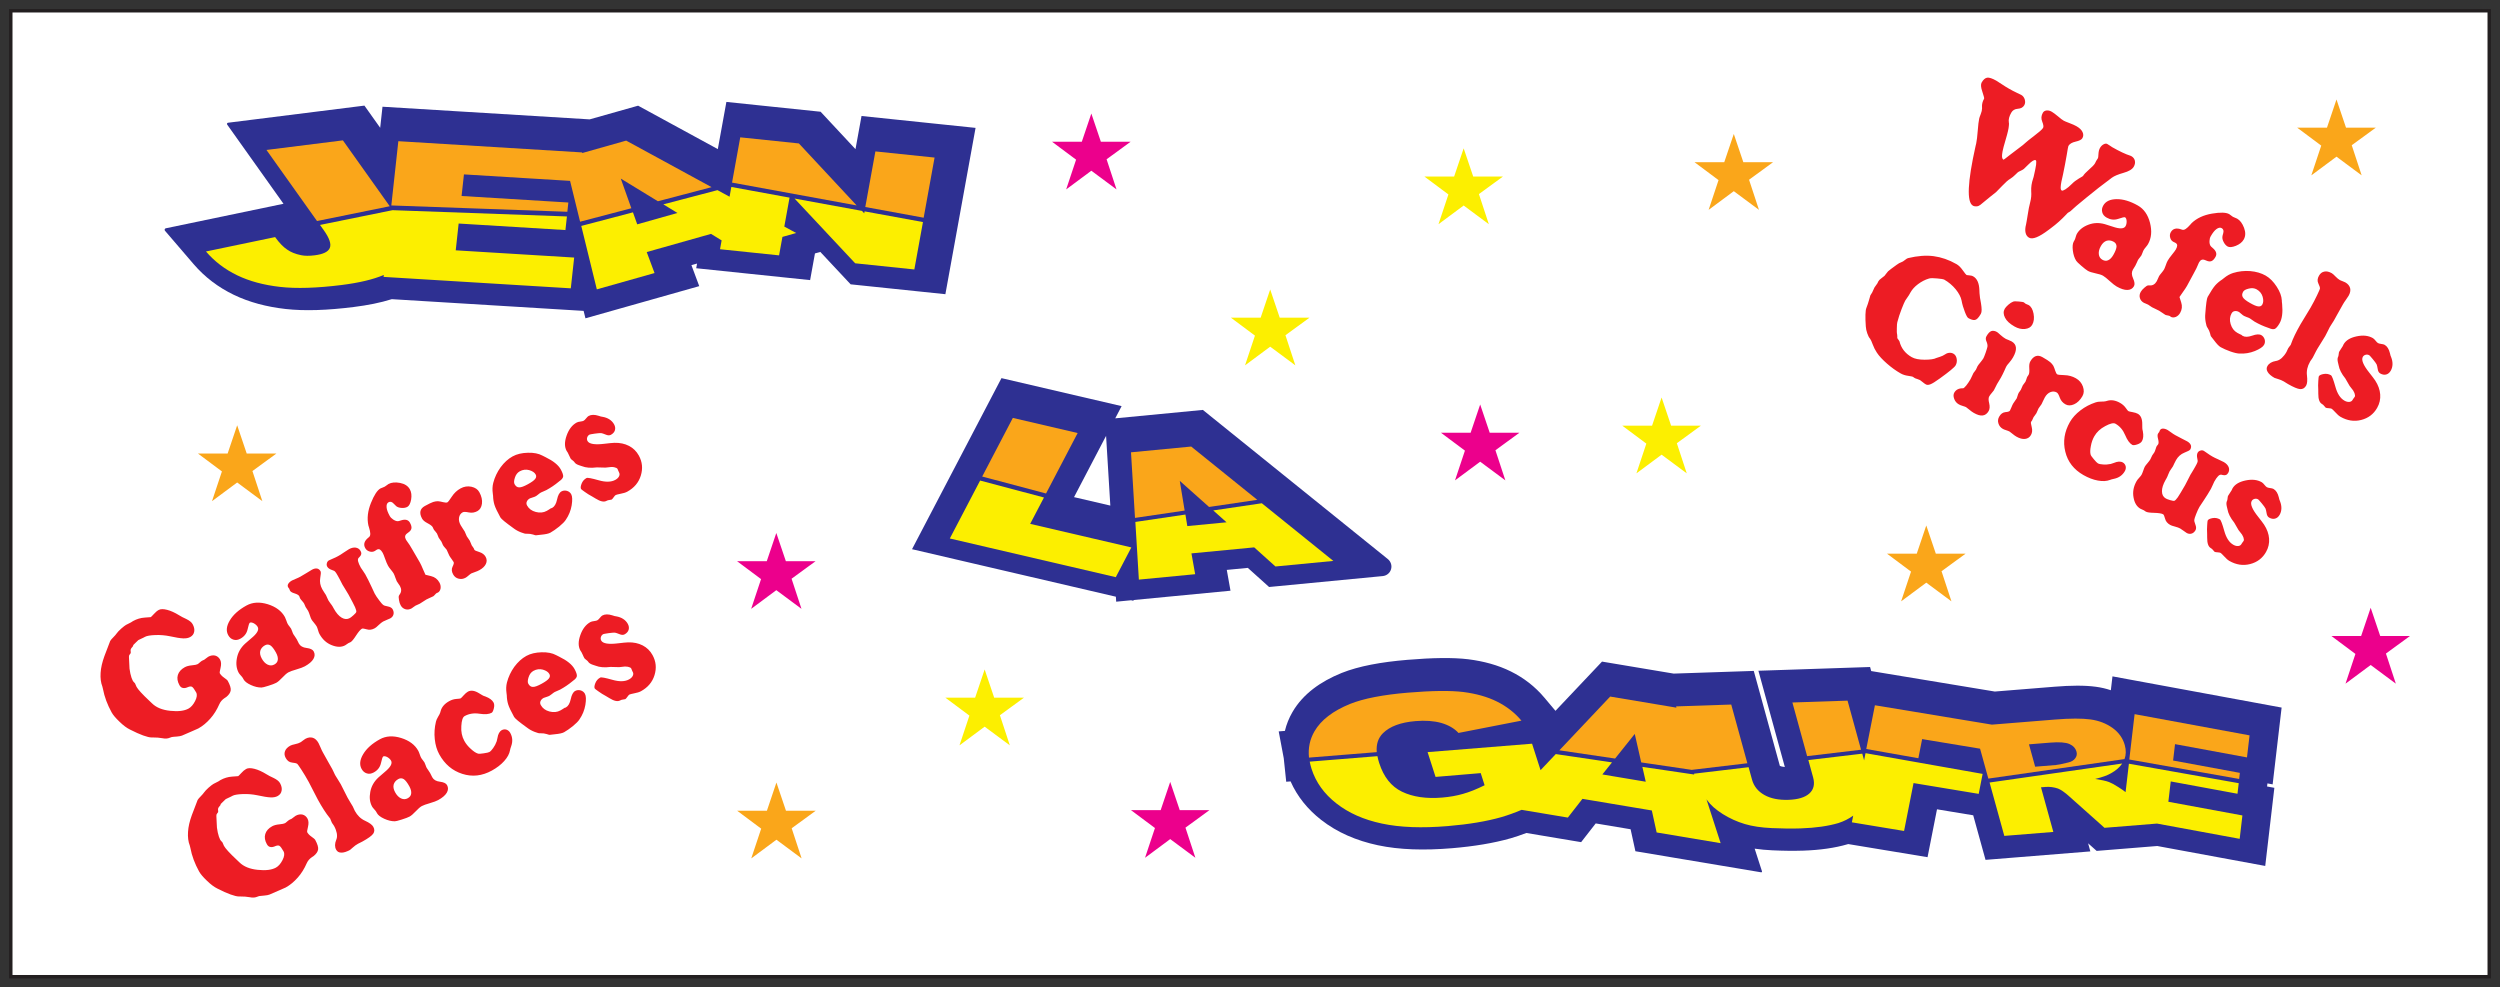 <?xml version="1.0" encoding="UTF-8"?>
<svg xmlns="http://www.w3.org/2000/svg" xmlns:xlink="http://www.w3.org/1999/xlink" width="781.83pt" height="308.82pt" viewBox="0 0 781.83 308.82" version="1.1">
<rect x="0" y="0" width="781.83" height="308.82" fill="#333333" stroke="none"/>
<g id="surface1">
<path style="fill:none;stroke-width:21.5;stroke-linecap:butt;stroke-linejoin:miter;stroke:rgb(13.699%,12.199%,12.5%);stroke-opacity:1;stroke-miterlimit:10;" d="M 39.102 39.098 L 39.102 3049.137 L 7779.258 3049.137 L 7779.258 39.098 Z M 39.102 39.098 " transform="matrix(0.1,0,0,-0.1,0,308.82)"/>
<path style=" stroke:none;fill-rule:evenodd;fill:rgb(100%,100%,100%);fill-opacity:1;" d="M 3.91 304.91 L 3.91 3.906 L 777.926 3.906 L 777.926 304.91 L 3.91 304.91 "/>
<path style=" stroke:none;fill-rule:evenodd;fill:rgb(92.899%,10.999%,14.099%);fill-opacity:1;" d="M 34.91 222.785 C 33.578 220.359 32.66 217.918 32.207 215.492 C 32.109 215.09 32.051 214.82 32.008 214.688 C 31.535 213.492 31.359 212.07 31.461 210.434 C 31.555 208.832 31.965 207.09 32.652 205.191 C 33.234 203.594 33.805 202.098 34.371 200.691 C 34.426 200.57 34.445 200.496 34.457 200.461 C 34.648 200.145 34.977 199.75 35.469 199.266 C 35.941 198.797 36.27 198.402 36.473 198.105 C 36.746 197.715 37.203 197.223 37.895 196.598 C 38.598 196 39.082 195.609 39.406 195.43 C 39.594 195.328 39.887 195.195 40.215 195.02 C 40.555 194.863 40.809 194.719 40.973 194.633 C 41.02 194.605 41.113 194.555 41.266 194.441 C 41.406 194.363 41.508 194.277 41.602 194.227 C 42.77 193.586 43.969 193.227 45.23 193.141 C 46.465 193.07 47.105 193.02 47.152 192.996 C 47.223 192.957 47.547 192.656 48.094 192.055 C 48.617 191.461 49.137 191.023 49.652 190.742 C 50.234 190.422 51.117 190.422 52.246 190.711 C 53.379 191 54.629 191.559 55.961 192.379 C 56.57 192.77 57.336 193.172 58.223 193.566 C 59.219 194.051 59.906 194.582 60.238 195.191 C 60.715 196.055 60.875 196.844 60.727 197.566 C 60.586 198.309 60.18 198.84 59.48 199.223 C 58.918 199.531 58.211 199.676 57.281 199.641 C 56.348 199.605 54.945 199.375 53.047 198.961 C 51.676 198.68 50.207 198.547 48.625 198.598 C 47.016 198.66 45.926 198.836 45.32 199.168 L 44.902 199.398 C 44.738 199.488 44.48 199.629 44.105 199.773 C 43.742 199.945 43.449 200.074 43.262 200.176 C 43.219 200.203 42.941 200.477 42.449 200.961 C 41.953 201.445 41.703 201.703 41.68 201.719 L 41.668 201.754 C 41.68 201.992 41.5 202.273 41.145 202.621 C 40.895 202.938 40.797 203.266 40.859 203.598 C 40.918 203.926 40.906 204.18 40.852 204.301 C 40.828 204.371 40.738 204.48 40.602 204.617 C 40.477 204.777 40.398 204.914 40.379 204.984 C 40.312 205.141 40.316 205.594 40.367 206.297 C 40.391 206.891 40.422 207.332 40.434 207.688 C 40.422 208.605 40.531 209.578 40.762 210.605 C 40.992 211.633 41.25 212.375 41.504 212.84 C 41.609 213.027 41.746 213.227 41.934 213.395 C 42.094 213.582 42.207 213.672 42.219 213.695 C 42.293 213.836 42.363 214.012 42.465 214.258 C 42.547 214.516 42.652 214.703 42.703 214.797 C 43.152 215.613 44.473 217.074 46.723 219.18 C 47.07 219.535 47.328 219.785 47.551 219.969 C 48.879 221.277 50.789 222.047 53.266 222.297 C 55.754 222.566 57.652 222.316 58.957 221.598 C 59.727 221.176 60.426 220.395 61.012 219.254 C 61.598 218.109 61.707 217.199 61.348 216.547 C 60.809 215.566 60.383 215.012 60.086 214.809 C 59.805 214.629 59.391 214.645 58.887 214.832 C 58.207 215.145 57.664 215.262 57.207 215.148 C 56.738 215.07 56.391 214.773 56.109 214.262 C 55.496 213.141 55.324 212.109 55.617 211.098 C 55.926 210.109 56.633 209.297 57.773 208.668 C 58.336 208.359 59.102 208.148 60.027 208.066 C 60.953 207.984 61.52 207.855 61.777 207.715 C 61.918 207.637 62.16 207.473 62.461 207.188 C 62.746 206.938 63 206.734 63.188 206.633 C 63.258 206.594 63.387 206.555 63.527 206.477 C 63.68 206.422 63.797 206.359 63.867 206.32 C 64.008 206.242 64.203 206.105 64.469 205.867 C 64.723 205.668 64.93 205.492 65.117 205.391 C 65.863 204.98 66.562 204.867 67.246 205.008 C 67.922 205.184 68.449 205.594 68.824 206.27 C 69.18 206.922 69.227 207.777 68.992 208.789 C 68.734 209.812 68.66 210.398 68.738 210.539 C 68.996 211.004 69.441 211.488 70.078 211.93 C 70.73 212.391 71.109 212.699 71.199 212.863 C 71.969 214.262 72.262 215.285 72.145 215.957 C 72.027 216.629 71.578 217.305 70.781 217.953 C 70.652 218.055 70.457 218.195 70.223 218.32 C 69.469 218.828 68.93 219.457 68.594 220.219 C 67.836 221.941 66.906 223.457 65.777 224.715 C 64.637 226.012 63.391 227.059 62.012 227.816 C 61.852 227.906 61.18 228.184 60.035 228.691 C 58.871 229.18 57.844 229.625 56.918 230.043 C 56.566 230.176 56.02 230.293 55.32 230.344 C 54.582 230.383 54.035 230.441 53.707 230.5 C 53.613 230.551 53.461 230.605 53.246 230.66 C 52.461 231.004 51.68 231.066 50.871 230.875 C 49.863 230.699 48.812 230.609 47.727 230.625 C 47.562 230.656 47.469 230.648 47.395 230.629 C 46.789 230.629 45.91 230.41 44.773 230.004 C 43.637 229.594 42.266 228.98 40.66 228.16 C 39.664 227.676 38.551 226.863 37.359 225.691 C 36.148 224.535 35.348 223.578 34.91 222.785 Z M 81.855 205.941 C 82.355 206.852 82.953 207.492 83.695 207.848 C 84.434 208.199 85.125 208.184 85.801 207.812 C 86.434 207.465 86.809 206.984 86.879 206.34 C 86.961 205.719 86.789 204.961 86.301 204.074 C 85.66 202.906 85.07 202.168 84.543 201.82 C 84.008 201.508 83.445 201.48 82.863 201.801 C 82.07 202.238 81.582 202.84 81.395 203.551 C 81.219 204.285 81.383 205.078 81.855 205.941 Z M 90.188 210.262 C 89.676 210.543 89.039 211.105 88.273 211.922 C 87.508 212.738 86.887 213.262 86.395 213.531 C 85.906 213.801 85.07 214.109 83.906 214.477 C 82.742 214.844 82.02 215.023 81.77 215.012 C 80.746 215.027 79.629 214.762 78.449 214.223 C 77.273 213.684 76.523 213.094 76.191 212.488 L 75.934 212.023 C 75.82 211.812 75.582 211.547 75.27 211.203 C 74.973 210.879 74.758 210.602 74.656 210.414 C 73.949 209.133 73.746 207.602 74.086 205.84 C 74.398 204.086 75.266 202.574 76.637 201.305 C 77.094 200.871 77.742 200.332 78.547 199.648 C 80.398 198.145 81.078 196.949 80.59 196.062 C 80.332 195.598 79.926 195.242 79.391 194.93 C 78.844 194.652 78.41 194.59 78.133 194.742 C 77.945 194.844 77.699 195.559 77.426 196.832 C 77.133 198.117 76.383 199.074 75.191 199.73 C 74.445 200.141 73.723 200.266 73.023 200.039 C 72.301 199.832 71.77 199.363 71.371 198.641 C 70.652 197.332 70.809 195.789 71.871 194.02 C 72.91 192.266 74.66 190.695 77.086 189.359 C 79 188.309 81.211 188.188 83.73 188.957 C 86.266 189.754 88.059 191.078 89.109 192.988 C 89.238 193.223 89.383 193.598 89.555 194.082 C 89.707 194.574 89.863 194.914 89.977 195.125 C 90.094 195.336 90.27 195.602 90.535 195.914 C 90.773 196.238 90.961 196.469 91.035 196.609 C 91.141 196.797 91.234 197.078 91.379 197.453 C 91.504 197.844 91.633 198.137 91.75 198.344 C 91.801 198.438 91.953 198.66 92.203 199.008 C 92.457 199.355 92.645 199.645 92.801 199.926 C 92.902 200.109 93.008 200.355 93.16 200.637 C 93.305 200.953 93.418 201.164 93.469 201.258 C 93.906 202.051 94.699 202.496 95.871 202.641 C 97.047 202.785 97.785 203.137 98.094 203.699 C 98.531 204.492 98.477 205.277 98.008 206.086 C 97.539 206.891 96.629 207.664 95.32 208.383 C 94.785 208.676 93.926 208.996 92.75 209.34 C 91.57 209.684 90.703 209.98 90.188 210.262 Z M 107.957 201.801 C 106.812 202.43 105.422 202.434 103.785 201.781 C 102.129 201.145 100.844 199.969 99.906 198.266 C 99.754 197.984 99.594 197.586 99.457 197.055 C 99.293 196.535 99.184 196.172 99.055 195.938 C 98.875 195.613 98.574 195.23 98.184 194.746 C 97.773 194.273 97.508 193.902 97.383 193.668 C 97.254 193.434 97.082 193.012 96.891 192.391 C 96.688 191.801 96.527 191.344 96.348 191.016 C 96.285 190.898 96.145 190.703 95.969 190.434 C 95.766 190.18 95.652 189.973 95.574 189.832 C 95.523 189.738 95.434 189.574 95.352 189.316 C 95.246 189.07 95.18 188.895 95.117 188.777 C 94.988 188.543 94.773 188.266 94.465 187.922 C 94.152 187.574 93.938 187.297 93.836 187.109 C 93.809 187.062 93.746 186.945 93.715 186.781 C 93.664 186.629 93.621 186.5 93.582 186.43 C 93.402 186.102 92.914 185.824 92.145 185.578 C 91.348 185.348 90.883 185.059 90.703 184.73 C 90.68 184.684 90.629 184.59 90.574 184.438 C 90.52 184.285 90.492 184.18 90.453 184.109 C 90.43 184.062 90.367 184.004 90.277 183.902 C 90.191 183.797 90.141 183.703 90.102 183.633 C 89.922 183.309 89.93 182.938 90.156 182.57 C 90.379 182.203 90.758 181.844 91.32 181.535 C 91.48 181.445 91.859 181.301 92.445 181.039 C 93.043 180.801 93.52 180.57 93.918 180.352 C 94.477 180.043 95.141 179.648 95.957 179.141 C 96.77 178.633 97.293 178.312 97.574 178.16 C 98.18 177.824 98.699 177.723 99.168 177.801 C 99.613 177.887 99.98 178.172 100.25 178.66 C 100.391 178.918 100.359 179.637 100.145 180.785 C 99.938 181.965 100.152 183.121 100.766 184.242 C 100.906 184.5 101.102 184.848 101.379 185.242 C 101.656 185.637 101.844 185.93 101.934 186.09 C 102.062 186.324 102.207 186.641 102.363 187.039 C 102.523 187.438 102.652 187.672 102.73 187.812 C 102.816 187.977 103.008 188.266 103.32 188.672 C 103.637 189.074 103.887 189.422 104.043 189.703 L 104.363 190.285 C 105.133 191.688 105.969 192.652 106.859 193.168 C 107.762 193.703 108.598 193.73 109.414 193.281 C 109.668 193.141 110.051 192.84 110.578 192.367 C 111.109 191.895 111.383 191.562 111.422 191.355 C 111.473 191.117 111.359 190.633 111.043 189.895 C 110.703 189.168 110.035 187.836 108.98 185.926 C 108.766 185.527 108.434 184.98 107.988 184.281 C 107.559 183.609 107.254 183.105 107.086 182.805 C 107.008 182.664 106.867 182.406 106.684 182.02 C 106.48 181.648 106.324 181.309 106.184 181.051 L 105.672 180.117 C 105.336 179.512 105.082 179.105 104.906 178.898 C 104.746 178.715 104.609 178.574 104.488 178.52 C 104.344 178.48 104.148 178.402 103.906 178.293 C 103.086 178.016 102.582 177.652 102.34 177.211 C 102.16 176.883 102.109 176.516 102.227 176.117 C 102.316 175.734 102.543 175.426 102.871 175.246 C 103.012 175.172 103.434 175 104.062 174.711 C 104.711 174.449 105.281 174.164 105.75 173.906 C 106.215 173.652 106.809 173.293 107.551 172.766 C 108.281 172.273 108.816 171.918 109.145 171.738 C 109.914 171.312 110.621 171.168 111.281 171.262 C 111.953 171.379 112.457 171.738 112.789 172.348 C 113.16 173.023 113.02 173.648 112.375 174.246 C 112.238 174.383 112.133 174.469 112.102 174.52 C 111.922 174.801 111.875 175.156 112.012 175.629 C 112.129 176.113 112.414 176.746 112.848 177.539 C 112.938 177.703 113.141 178.016 113.469 178.445 C 113.785 178.906 114.051 179.277 114.215 179.582 C 114.871 180.773 115.504 182.035 116.129 183.391 C 116.754 184.75 117.09 185.477 117.168 185.617 C 117.504 186.223 117.945 186.922 118.574 187.73 C 119.199 188.539 119.574 189 119.758 189.113 C 120.008 189.344 120.504 189.523 121.27 189.648 C 122.016 189.789 122.539 190.078 122.793 190.543 C 123.102 191.105 123.195 191.66 123.047 192.164 C 122.914 192.695 122.562 193.102 122.047 193.387 C 121.859 193.488 121.52 193.645 121.016 193.832 C 120.523 194.039 120.102 194.211 119.797 194.379 C 119.426 194.586 118.965 194.961 118.422 195.469 C 117.871 196.016 117.469 196.328 117.211 196.469 C 116.324 196.957 115.508 197.07 114.699 196.816 C 113.902 196.586 113.398 196.5 113.188 196.613 C 112.699 196.883 112.098 197.609 111.355 198.746 C 110.602 199.922 110.031 200.598 109.637 200.816 C 109.566 200.855 109.438 200.895 109.297 200.973 C 109.145 201.027 109.027 201.09 108.957 201.129 C 108.84 201.191 108.676 201.281 108.469 201.457 C 108.246 201.609 108.074 201.734 107.957 201.801 Z M 129.945 189.406 C 129.762 189.508 129.539 189.66 129.285 189.859 C 129.031 190.062 128.836 190.199 128.742 190.254 C 128.09 190.609 127.449 190.719 126.797 190.531 C 126.145 190.34 125.652 189.945 125.297 189.289 C 125.062 188.871 124.875 188.305 124.777 187.633 C 124.656 186.969 124.652 186.516 124.762 186.273 C 124.805 186.188 124.883 186.055 125.02 185.855 C 125.57 185.098 125.609 184.227 125.07 183.246 C 124.992 183.105 124.828 182.863 124.59 182.539 C 124.352 182.215 124.176 181.945 124.07 181.762 C 123.957 181.551 123.812 181.176 123.621 180.609 C 123.434 180.047 123.262 179.621 123.082 179.297 C 122.953 179.062 122.664 178.703 122.266 178.195 C 121.84 177.699 121.535 177.258 121.344 176.91 C 121.062 176.395 120.762 175.68 120.438 174.766 C 120.117 173.848 119.867 173.227 119.688 172.898 C 119.391 172.363 119.078 172.016 118.812 171.859 C 118.543 171.703 118.211 171.703 117.836 171.91 C 117.742 171.961 117.664 172.035 117.523 172.113 C 117.395 172.215 117.277 172.277 117.188 172.328 C 116.695 172.598 116.148 172.656 115.559 172.465 C 114.945 172.285 114.5 171.922 114.219 171.406 C 113.59 170.266 113.906 169.18 115.188 168.141 C 115.359 168.016 115.488 167.914 115.508 167.844 C 115.934 167.457 115.887 166.48 115.395 164.93 C 115.289 164.621 115.23 164.41 115.203 164.305 C 114.738 162.129 115.004 159.797 116.004 157.301 C 117.004 154.809 117.992 153.293 118.996 152.742 C 119.09 152.691 119.289 152.609 119.594 152.504 C 119.898 152.395 120.121 152.305 120.309 152.199 C 120.449 152.125 120.668 151.973 120.922 151.773 C 121.18 151.57 121.352 151.445 121.492 151.367 C 122.426 150.855 123.613 150.75 125.102 151.023 C 126.566 151.312 127.594 151.965 128.184 153.039 C 128.656 153.902 128.781 154.957 128.578 156.191 C 128.355 157.441 127.953 158.207 127.395 158.516 C 126.93 158.77 126.324 158.891 125.633 158.844 C 124.914 158.812 124.359 158.633 123.941 158.316 C 123.734 158.156 123.477 157.902 123.148 157.535 C 122.602 156.926 122.059 156.77 121.5 157.074 C 121.031 157.332 120.84 157.863 120.895 158.625 C 120.945 159.387 121.293 160.289 121.883 161.363 C 122.113 161.781 122.461 162.137 122.938 162.453 C 123.426 162.789 123.887 162.965 124.328 162.996 C 124.52 163.012 124.875 162.938 125.379 162.75 C 126.742 162.305 127.695 162.539 128.207 163.477 C 128.617 164.223 128.762 164.812 128.66 165.293 C 128.559 165.773 128.195 166.215 127.566 166.621 C 127.488 166.695 127.406 166.77 127.312 166.82 C 126.617 167.324 126.512 167.961 126.961 168.777 C 126.988 168.824 127.039 168.918 127.137 169.047 C 127.789 169.902 128.438 170.914 129.055 172.031 C 129.312 172.5 129.672 173.152 130.191 173.988 C 130.703 174.863 131.07 175.48 131.301 175.902 C 131.609 176.461 131.938 177.164 132.289 178.031 C 132.648 178.898 132.895 179.461 133.051 179.742 C 133.062 179.766 133.629 179.91 134.805 180.172 C 135.961 180.449 136.844 181.117 137.434 182.191 C 137.77 182.797 137.875 183.438 137.781 184.035 C 137.66 184.648 137.379 185.078 136.961 185.309 C 136.914 185.336 136.844 185.371 136.738 185.398 C 136.645 185.453 136.586 185.453 136.562 185.469 C 136.422 185.543 136.25 185.73 136.02 185.977 C 135.793 186.223 135.645 186.395 135.504 186.473 C 135.293 186.59 134.953 186.746 134.484 186.941 C 133.992 187.152 133.633 187.32 133.375 187.461 C 133.117 187.602 132.758 187.832 132.316 188.137 C 131.875 188.438 131.516 188.664 131.281 188.797 C 131.117 188.883 130.871 188.988 130.578 189.121 C 130.273 189.227 130.062 189.344 129.945 189.406 Z M 145.621 180.668 C 144.898 181.066 144.164 181.164 143.414 180.969 C 142.645 180.785 142.094 180.328 141.707 179.629 C 141.234 178.766 141.164 177.98 141.52 177.242 C 141.883 176.523 142.008 176.031 141.867 175.773 C 141.75 175.566 141.512 175.238 141.211 174.801 C 140.883 174.371 140.668 174.035 140.512 173.754 C 140.387 173.52 140.242 173.203 140.07 172.781 C 139.91 172.383 139.781 172.09 139.691 171.926 C 139.641 171.836 139.465 171.629 139.164 171.305 C 138.879 171.008 138.668 170.727 138.512 170.449 C 138.461 170.355 138.387 170.215 138.305 169.957 C 138.211 169.734 138.133 169.535 138.055 169.395 C 137.977 169.254 137.84 169.059 137.625 168.777 C 137.426 168.523 137.273 168.305 137.184 168.141 C 137.121 168.023 137.039 167.824 136.934 167.52 C 136.84 167.238 136.746 167.016 136.656 166.852 C 136.566 166.688 136.379 166.457 136.129 166.168 C 135.855 165.895 135.691 165.648 135.59 165.465 C 135.562 165.414 135.527 165.348 135.473 165.191 C 135.395 165.055 135.367 164.945 135.316 164.855 C 135.109 164.48 134.547 164.062 133.695 163.617 C 132.844 163.176 132.289 162.719 132.008 162.207 C 131.52 161.32 131.348 160.562 131.488 159.879 C 131.617 159.23 132.07 158.676 132.863 158.242 C 134.078 157.574 134.969 157.145 135.484 156.98 C 136.004 156.82 136.477 156.742 136.965 156.746 C 137.445 156.785 137.984 156.887 138.621 157.051 C 139.262 157.215 139.688 157.223 139.945 157.082 C 140.133 156.98 140.598 156.391 141.305 155.301 C 142.016 154.215 142.91 153.355 144.031 152.742 C 145.129 152.137 146.254 151.977 147.418 152.215 C 148.598 152.48 149.414 153.031 149.902 153.918 C 150.594 155.176 150.867 156.395 150.723 157.508 C 150.574 158.621 150.094 159.402 149.301 159.84 C 148.461 160.301 147.57 160.453 146.609 160.254 C 145.648 160.055 145.031 160.031 144.703 160.211 C 144.074 160.555 143.699 161.094 143.562 161.84 C 143.426 162.582 143.586 163.375 144.062 164.238 C 144.242 164.566 144.469 164.926 144.773 165.367 C 145.074 165.809 145.254 166.074 145.328 166.215 C 145.422 166.379 145.523 166.625 145.656 166.977 C 145.789 167.328 145.895 167.574 145.973 167.715 C 146.062 167.879 146.215 168.098 146.441 168.398 C 146.668 168.699 146.816 168.922 146.906 169.086 C 147.012 169.27 147.129 169.539 147.234 169.848 C 147.344 170.152 147.434 170.375 147.5 170.492 C 147.574 170.633 147.664 170.793 147.828 170.977 C 147.98 171.199 148.094 171.348 148.145 171.441 C 148.172 171.488 148.199 171.594 148.25 171.688 C 148.277 171.797 148.328 171.887 148.355 171.934 C 148.457 172.121 148.953 172.363 149.895 172.637 C 150.812 172.926 151.488 173.434 151.871 174.133 C 152.281 174.879 152.301 175.629 151.945 176.371 C 151.594 177.109 150.914 177.758 149.938 178.297 C 149.516 178.527 149.047 178.723 148.484 178.914 C 147.918 179.102 147.566 179.234 147.426 179.312 C 147.191 179.441 146.891 179.664 146.523 179.988 C 146.156 180.312 145.855 180.539 145.621 180.668 Z M 160.922 151.414 C 161.281 152.066 161.746 152.418 162.355 152.418 C 162.977 152.441 163.879 152.098 165.094 151.43 C 166.238 150.801 167.004 150.258 167.352 149.793 C 167.719 149.352 167.781 148.859 167.523 148.391 C 167.18 147.762 166.508 147.312 165.492 147.02 C 164.492 146.746 163.496 146.867 162.539 147.395 C 161.816 147.793 161.309 148.469 161.023 149.383 C 160.715 150.312 160.691 150.992 160.922 151.414 Z M 156.488 161.812 C 155.527 160.062 154.906 158.762 154.633 157.879 C 154.371 157.02 154.219 156.074 154.199 155.051 C 154.195 154.93 154.152 154.68 154.113 154.336 C 153.949 153.152 153.988 152.066 154.246 151.043 C 154.703 149.273 155.473 147.637 156.559 146.129 C 157.656 144.645 158.91 143.496 160.309 142.727 C 161.641 141.996 163.234 141.637 165.09 141.59 C 166.949 141.539 168.449 141.84 169.617 142.473 C 169.812 142.605 170.141 142.762 170.625 142.98 C 173.031 144.148 174.617 145.434 175.375 146.812 C 175.938 147.836 176.172 148.59 176.117 149.047 C 176.039 149.512 175.645 150.008 174.91 150.5 C 174.863 150.523 174.809 150.586 174.68 150.688 C 173.516 151.66 172.227 152.523 170.871 153.266 C 170.688 153.367 170.395 153.5 169.996 153.656 C 169.594 153.816 169.324 153.934 169.188 154.012 C 168.906 154.164 168.629 154.379 168.293 154.652 C 167.961 154.93 167.715 155.094 167.574 155.172 C 167.344 155.301 167.004 155.453 166.578 155.566 C 166.152 155.68 165.848 155.785 165.707 155.863 C 165.219 156.133 164.898 156.488 164.746 156.879 C 164.57 157.277 164.609 157.68 164.84 158.102 C 165.379 159.082 166.277 159.773 167.555 160.105 C 168.828 160.438 169.957 160.332 170.984 159.77 C 171.121 159.691 171.336 159.574 171.625 159.387 C 171.891 159.207 172.113 159.055 172.273 158.965 C 172.32 158.941 172.383 158.938 172.488 158.91 C 172.57 158.895 172.641 158.855 172.688 158.832 C 173.41 158.434 173.914 157.578 174.207 156.234 C 174.477 154.902 174.941 154.035 175.598 153.676 C 176.109 153.395 176.691 153.348 177.293 153.504 C 177.871 153.672 178.34 154.023 178.633 154.559 C 179.004 155.234 179.039 156.402 178.781 158.031 C 178.5 159.676 177.879 161.203 176.934 162.574 C 176.57 163.137 175.871 163.855 174.867 164.68 C 173.852 165.48 172.938 166.137 172.121 166.586 C 171.559 166.895 170.578 167.102 169.188 167.227 C 168.5 167.301 167.969 167.379 167.59 167.406 C 167.539 167.434 167.215 167.34 166.66 167.156 C 166.082 166.988 165.48 166.895 164.828 166.918 C 164.379 166.984 163.738 166.816 162.914 166.48 C 162.07 166.156 161.289 165.734 160.555 165.168 C 159.34 164.285 158.371 163.57 157.691 163.004 C 157.027 162.457 156.617 162.043 156.488 161.812 Z M 189.652 156.645 C 188.859 157.078 187.754 156.836 186.277 155.918 C 185.812 155.625 185.461 155.426 185.191 155.27 C 184.375 154.836 183.594 154.355 182.883 153.836 C 182.148 153.324 181.766 153.02 181.715 152.926 C 181.523 152.574 181.586 152.027 181.887 151.25 C 182.191 150.477 182.691 149.898 183.414 149.5 C 183.742 149.32 185.004 149.57 187.195 150.188 C 189.402 150.828 191.141 150.781 192.445 150.066 C 192.984 149.77 193.363 149.41 193.586 148.984 C 193.805 148.559 193.812 148.129 193.605 147.758 C 193.504 147.57 193.379 147.336 193.297 147.078 C 193.191 146.832 193.137 146.676 193.121 146.652 C 192.98 146.398 192.617 146.234 192.066 146.113 C 191.488 146.004 190.859 146.016 190.172 146.148 C 189.711 146.25 189.082 146.266 188.293 146.211 C 187.504 146.16 186.953 146.156 186.656 146.168 C 184.785 146.406 183.23 146.289 181.984 145.789 C 181.609 145.66 181.285 145.566 181.02 145.469 C 180.414 145.258 179.965 144.988 179.699 144.617 C 179.672 144.57 179.66 144.547 179.633 144.5 C 179.473 144.316 179.262 144.098 178.969 143.895 C 178.672 143.691 178.523 143.531 178.445 143.391 C 178.32 143.156 178.152 142.855 177.98 142.43 C 177.801 142.047 177.668 141.754 177.566 141.566 C 177.516 141.473 177.426 141.367 177.352 141.23 C 177.262 141.125 177.223 141.055 177.211 141.031 C 176.52 139.773 176.504 138.199 177.191 136.242 C 177.879 134.285 178.922 132.922 180.344 132.141 C 180.621 131.984 181.004 131.898 181.512 131.832 C 181.996 131.777 182.34 131.68 182.527 131.578 C 182.715 131.477 182.977 131.238 183.285 130.855 C 183.59 130.477 183.844 130.215 184.078 130.086 C 184.895 129.637 185.953 129.633 187.207 130.035 C 187.738 130.23 188.16 130.332 188.449 130.355 C 189.254 130.492 189.977 130.762 190.59 131.156 C 191.199 131.551 191.695 132.066 192.043 132.695 C 192.402 133.348 192.473 133.977 192.305 134.555 C 192.137 135.133 191.703 135.617 191.051 135.977 C 190.629 136.207 190.082 136.203 189.441 135.918 C 188.773 135.648 188.289 135.488 188.027 135.449 C 187.645 135.418 186.98 135.48 186.02 135.609 C 185.035 135.758 184.48 135.852 184.363 135.914 C 183.988 136.121 183.742 136.438 183.625 136.836 C 183.508 137.234 183.559 137.602 183.738 137.93 C 184.254 138.863 186.027 139.16 189.039 138.781 C 190.379 138.621 191.41 138.512 192.125 138.484 C 193.863 138.438 195.379 138.762 196.691 139.438 C 198.004 140.113 199.043 141.121 199.789 142.473 C 200.879 144.457 201.078 146.535 200.402 148.73 C 199.727 150.926 198.301 152.59 196.152 153.77 C 195.641 154.051 194.934 154.258 194.105 154.41 C 193.266 154.598 192.746 154.699 192.559 154.805 C 192.371 154.906 192.168 155.141 191.898 155.531 C 191.629 155.926 191.422 156.156 191.258 156.246 C 191.188 156.285 190.965 156.32 190.617 156.355 C 190.238 156.383 189.934 156.488 189.652 156.645 Z M 62.25 272.516 C 60.918 270.09 60 267.648 59.547 265.223 C 59.449 264.82 59.391 264.547 59.348 264.418 C 58.871 263.223 58.699 261.801 58.801 260.164 C 58.895 258.562 59.301 256.82 59.992 254.922 C 60.57 253.324 61.145 251.824 61.711 250.422 C 61.766 250.301 61.785 250.227 61.797 250.191 C 61.984 249.875 62.316 249.48 62.809 248.996 C 63.281 248.523 63.609 248.129 63.812 247.836 C 64.086 247.445 64.543 246.949 65.23 246.328 C 65.934 245.727 66.422 245.34 66.746 245.16 C 66.934 245.059 67.227 244.926 67.555 244.746 C 67.895 244.59 68.148 244.449 68.312 244.359 C 68.359 244.336 68.453 244.285 68.602 244.172 C 68.742 244.094 68.848 244.008 68.941 243.953 C 70.105 243.312 71.309 242.957 72.566 242.871 C 73.805 242.801 74.445 242.75 74.492 242.727 C 74.562 242.688 74.887 242.387 75.434 241.781 C 75.957 241.191 76.477 240.754 76.992 240.473 C 77.574 240.148 78.457 240.152 79.586 240.441 C 80.719 240.73 81.969 241.289 83.297 242.109 C 83.91 242.5 84.676 242.898 85.562 243.293 C 86.559 243.781 87.246 244.312 87.578 244.918 C 88.055 245.781 88.215 246.574 88.066 247.297 C 87.926 248.039 87.52 248.566 86.82 248.953 C 86.258 249.262 85.551 249.406 84.617 249.371 C 83.688 249.336 82.285 249.105 80.387 248.691 C 79.016 248.41 77.547 248.277 75.961 248.328 C 74.355 248.391 73.266 248.562 72.66 248.898 L 72.238 249.129 C 72.078 249.219 71.82 249.359 71.445 249.504 C 71.082 249.676 70.789 249.805 70.602 249.906 C 70.555 249.934 70.281 250.207 69.785 250.691 C 69.293 251.172 69.043 251.434 69.02 251.445 L 69.008 251.484 C 69.016 251.723 68.836 252 68.48 252.348 C 68.23 252.668 68.137 252.996 68.199 253.324 C 68.258 253.656 68.246 253.906 68.191 254.027 C 68.168 254.102 68.078 254.211 67.941 254.348 C 67.816 254.508 67.738 254.641 67.715 254.715 C 67.652 254.871 67.656 255.324 67.707 256.027 C 67.73 256.621 67.762 257.059 67.773 257.418 C 67.762 258.336 67.871 259.309 68.102 260.336 C 68.332 261.363 68.59 262.105 68.844 262.57 C 68.949 262.758 69.086 262.953 69.273 263.125 C 69.434 263.309 69.543 263.402 69.559 263.426 C 69.633 263.566 69.699 263.742 69.805 263.988 C 69.887 264.246 69.988 264.434 70.039 264.527 C 70.488 265.344 71.809 266.805 74.062 268.91 C 74.41 269.266 74.668 269.516 74.891 269.699 C 76.215 271.004 78.129 271.777 80.605 272.027 C 83.094 272.297 84.992 272.047 86.297 271.328 C 87.066 270.902 87.766 270.125 88.352 268.984 C 88.938 267.84 89.047 266.93 88.688 266.277 C 88.148 265.297 87.719 264.742 87.426 264.539 C 87.145 264.359 86.73 264.375 86.223 264.562 C 85.543 264.875 85 264.992 84.543 264.879 C 84.078 264.801 83.73 264.504 83.449 263.992 C 82.832 262.871 82.66 261.84 82.957 260.828 C 83.262 259.84 83.969 259.023 85.113 258.398 C 85.672 258.09 86.441 257.879 87.367 257.797 C 88.293 257.711 88.859 257.582 89.117 257.441 C 89.258 257.367 89.5 257.199 89.797 256.914 C 90.086 256.664 90.34 256.465 90.527 256.363 C 90.598 256.324 90.727 256.285 90.867 256.207 C 91.02 256.152 91.137 256.09 91.207 256.051 C 91.348 255.973 91.543 255.836 91.809 255.598 C 92.062 255.398 92.27 255.223 92.457 255.121 C 93.203 254.711 93.902 254.598 94.586 254.738 C 95.262 254.914 95.789 255.324 96.16 256 C 96.52 256.652 96.566 257.508 96.332 258.52 C 96.074 259.543 96 260.129 96.078 260.27 C 96.336 260.734 96.781 261.219 97.418 261.656 C 98.07 262.121 98.449 262.43 98.539 262.59 C 99.309 263.992 99.598 265.016 99.48 265.688 C 99.367 266.359 98.914 267.035 98.117 267.684 C 97.992 267.785 97.793 267.922 97.562 268.051 C 96.805 268.559 96.27 269.188 95.93 269.949 C 95.176 271.672 94.246 273.184 93.117 274.445 C 91.973 275.742 90.73 276.789 89.352 277.547 C 89.188 277.637 88.52 277.914 87.371 278.422 C 86.211 278.91 85.18 279.355 84.258 279.77 C 83.902 279.902 83.359 280.02 82.66 280.07 C 81.922 280.113 81.375 280.168 81.043 280.23 C 80.953 280.281 80.797 280.336 80.586 280.391 C 79.801 280.73 79.016 280.797 78.211 280.602 C 77.203 280.43 76.152 280.336 75.066 280.355 C 74.902 280.387 74.805 280.379 74.734 280.359 C 74.125 280.355 73.246 280.141 72.113 279.734 C 70.977 279.324 69.605 278.711 68 277.891 C 67.004 277.406 65.891 276.59 64.699 275.422 C 63.484 274.266 62.688 273.309 62.25 272.516 Z M 109.473 265.789 C 108.398 266.379 107.492 266.664 106.754 266.645 C 105.988 266.637 105.465 266.348 105.133 265.742 C 104.656 264.879 104.664 263.844 105.152 262.633 C 105.176 262.559 105.219 262.473 105.242 262.402 C 105.426 261.906 105.445 261.285 105.324 260.562 C 105.176 259.855 104.922 259.113 104.484 258.32 C 104.422 258.203 104.297 258.031 104.133 257.785 C 103.941 257.555 103.84 257.367 103.766 257.227 C 103.66 257.043 103.555 256.797 103.461 256.512 C 103.379 256.254 103.312 256.078 103.273 256.008 C 103.262 255.984 103.188 255.902 103.074 255.754 C 101.961 254.391 100.73 252.484 99.371 250.012 C 99.051 249.43 98.586 248.527 97.965 247.289 C 97.359 246.074 96.895 245.176 96.562 244.57 C 95.793 243.168 95.039 241.91 94.281 240.75 C 93.531 239.609 93.102 238.996 92.992 238.906 C 92.723 238.688 92.168 238.566 91.332 238.48 C 90.492 238.395 89.844 237.934 89.355 237.047 C 88.945 236.297 88.871 235.609 89.129 234.922 C 89.367 234.246 89.926 233.664 90.789 233.188 C 91.07 233.035 91.59 232.871 92.297 232.723 C 93.008 232.578 93.535 232.379 93.91 232.172 C 94.094 232.07 94.363 231.895 94.699 231.617 C 95.043 231.367 95.301 231.164 95.484 231.062 C 96.324 230.602 97.098 230.512 97.82 230.723 C 98.52 230.945 99.125 231.492 99.613 232.379 C 99.754 232.637 99.949 233.105 100.238 233.738 C 100.5 234.383 100.746 234.887 100.953 235.258 C 101.516 236.285 102.117 237.383 102.785 238.535 C 103.426 239.703 103.809 240.344 103.887 240.48 C 103.988 240.668 104.145 241.008 104.379 241.488 C 104.586 241.98 104.777 242.328 104.922 242.586 C 105.047 242.82 105.289 243.203 105.672 243.785 C 106.051 244.367 106.355 244.867 106.586 245.285 C 106.844 245.754 107.203 246.465 107.656 247.402 C 108.125 248.359 108.473 249.051 108.703 249.469 C 108.961 249.934 109.27 250.496 109.648 251.078 C 110.004 251.672 110.246 252.055 110.324 252.195 C 110.398 252.332 110.504 252.578 110.648 252.895 C 110.77 253.227 110.898 253.457 110.973 253.598 C 111.77 255.047 112.82 256.078 114.191 256.691 C 115.539 257.316 116.398 257.938 116.746 258.57 C 117.18 259.363 117.16 260.102 116.699 260.75 C 116.211 261.414 115.098 262.207 113.324 263.184 C 113.188 263.258 112.953 263.387 112.637 263.531 C 112.332 263.699 112.086 263.801 111.945 263.879 C 111.387 264.188 110.844 264.578 110.359 265.027 C 109.879 265.473 109.566 265.734 109.473 265.789 Z M 123.566 247.77 C 124.066 248.68 124.664 249.324 125.406 249.676 C 126.145 250.027 126.836 250.012 127.512 249.641 C 128.145 249.293 128.52 248.816 128.59 248.168 C 128.672 247.547 128.496 246.789 128.012 245.902 C 127.371 244.738 126.781 243.996 126.254 243.648 C 125.719 243.336 125.156 243.309 124.574 243.629 C 123.781 244.066 123.293 244.668 123.105 245.379 C 122.93 246.113 123.094 246.906 123.566 247.77 Z M 131.898 252.09 C 131.387 252.371 130.754 252.934 129.984 253.75 C 129.219 254.566 128.598 255.09 128.105 255.359 C 127.617 255.629 126.781 255.938 125.617 256.305 C 124.453 256.672 123.73 256.855 123.48 256.84 C 122.457 256.855 121.34 256.59 120.16 256.051 C 118.984 255.516 118.234 254.922 117.902 254.316 L 117.645 253.852 C 117.527 253.641 117.293 253.375 116.98 253.031 C 116.684 252.707 116.469 252.43 116.367 252.242 C 115.66 250.961 115.461 249.434 115.797 247.668 C 116.109 245.914 116.977 244.402 118.348 243.133 C 118.805 242.699 119.453 242.16 120.262 241.477 C 122.109 239.973 122.789 238.777 122.301 237.891 C 122.043 237.426 121.637 237.074 121.102 236.758 C 120.555 236.484 120.121 236.418 119.844 236.57 C 119.656 236.672 119.41 237.387 119.137 238.66 C 118.844 239.945 118.094 240.906 116.902 241.559 C 116.156 241.969 115.434 242.094 114.734 241.871 C 114.012 241.66 113.48 241.191 113.082 240.469 C 112.363 239.16 112.52 237.617 113.582 235.848 C 114.621 234.094 116.371 232.523 118.797 231.191 C 120.711 230.137 122.922 230.016 125.441 230.789 C 127.977 231.582 129.77 232.906 130.82 234.82 C 130.949 235.051 131.094 235.43 131.266 235.91 C 131.418 236.406 131.574 236.742 131.688 236.953 C 131.805 237.164 131.98 237.43 132.242 237.742 C 132.484 238.066 132.672 238.297 132.746 238.438 C 132.852 238.625 132.945 238.906 133.09 239.281 C 133.215 239.672 133.344 239.965 133.461 240.172 C 133.512 240.266 133.66 240.488 133.914 240.836 C 134.164 241.184 134.355 241.473 134.512 241.754 C 134.613 241.941 134.719 242.188 134.871 242.465 C 135.016 242.781 135.129 242.992 135.184 243.086 C 135.617 243.879 136.41 244.324 137.582 244.469 C 138.758 244.613 139.496 244.965 139.805 245.527 C 140.242 246.32 140.188 247.109 139.719 247.914 C 139.25 248.719 138.34 249.492 137.031 250.211 C 136.496 250.504 135.637 250.824 134.461 251.168 C 133.281 251.512 132.41 251.809 131.898 252.09 Z M 153.809 240.988 C 150.773 242.656 147.691 243.016 144.59 242.016 C 141.465 241.027 139.062 238.977 137.367 235.898 C 136.625 234.547 136.156 232.98 135.965 231.141 C 135.766 229.336 135.898 227.531 136.328 225.715 C 136.406 225.309 136.625 224.82 136.98 224.199 C 137.352 223.602 137.586 223.141 137.668 222.852 C 137.723 222.73 137.777 222.547 137.824 222.309 C 138.16 221.094 139.051 220.055 140.496 219.262 C 141.219 218.863 141.973 218.633 142.734 218.578 C 143.492 218.523 143.922 218.473 144.016 218.422 C 144.199 218.316 144.523 218.02 145 217.453 C 145.492 216.91 145.918 216.523 146.34 216.293 C 147.27 215.781 148.457 215.949 149.852 216.824 C 150.242 217.094 150.559 217.285 150.801 217.395 C 150.996 217.527 151.359 217.691 151.867 217.84 C 153.102 218.316 153.922 218.926 154.336 219.676 C 154.59 220.141 154.629 220.758 154.441 221.527 C 154.258 222.297 154.023 222.762 153.746 222.914 C 152.93 223.363 151.684 223.473 149.953 223.207 C 148.23 222.938 146.691 223.18 145.312 223.934 C 144.707 224.27 144.367 225.305 144.27 227.062 C 144.145 228.828 144.469 230.355 145.211 231.707 C 145.699 232.594 146.375 233.438 147.266 234.227 C 148.129 235.027 148.875 235.496 149.453 235.664 C 149.695 235.773 150.289 235.75 151.238 235.594 C 152.199 235.461 152.789 235.32 153.047 235.18 C 153.395 234.988 153.785 234.59 154.223 233.953 C 154.676 233.34 155.043 232.621 155.332 231.824 C 155.406 231.633 155.488 231.281 155.566 230.816 C 155.758 229.555 156.215 228.727 156.938 228.332 C 157.402 228.074 157.902 228.043 158.406 228.191 C 158.902 228.375 159.297 228.703 159.578 229.215 C 160.297 230.523 160.387 231.902 159.859 233.375 C 159.668 233.906 159.539 234.344 159.504 234.605 C 159.309 235.746 158.688 236.879 157.672 238.012 C 156.656 239.148 155.348 240.141 153.809 240.988 Z M 165.211 213.816 C 165.57 214.469 166.035 214.82 166.645 214.82 C 167.266 214.844 168.168 214.5 169.383 213.832 C 170.523 213.203 171.289 212.66 171.641 212.195 C 172.004 211.75 172.07 211.262 171.812 210.793 C 171.469 210.164 170.793 209.715 169.781 209.418 C 168.781 209.148 167.785 209.27 166.828 209.797 C 166.105 210.195 165.598 210.871 165.309 211.785 C 165 212.715 164.98 213.395 165.211 213.816 Z M 160.777 224.211 C 159.816 222.465 159.195 221.164 158.922 220.281 C 158.66 219.422 158.504 218.477 158.488 217.449 C 158.484 217.332 158.438 217.082 158.402 216.738 C 158.234 215.555 158.277 214.469 158.535 213.445 C 158.992 211.676 159.762 210.039 160.848 208.527 C 161.945 207.047 163.199 205.898 164.598 205.129 C 165.926 204.398 167.523 204.039 169.379 203.988 C 171.234 203.941 172.738 204.238 173.906 204.875 C 174.102 205.008 174.43 205.164 174.914 205.383 C 177.32 206.551 178.906 207.836 179.664 209.211 C 180.227 210.238 180.461 210.992 180.406 211.449 C 180.328 211.914 179.93 212.406 179.199 212.902 C 179.152 212.926 179.098 212.988 178.969 213.09 C 177.805 214.062 176.516 214.926 175.16 215.668 C 174.977 215.77 174.684 215.902 174.281 216.059 C 173.883 216.219 173.613 216.336 173.473 216.414 C 173.195 216.566 172.918 216.781 172.582 217.055 C 172.246 217.332 172.004 217.496 171.863 217.57 C 171.629 217.699 171.289 217.855 170.867 217.969 C 170.441 218.082 170.137 218.188 169.996 218.266 C 169.508 218.535 169.188 218.891 169.035 219.277 C 168.859 219.68 168.898 220.082 169.129 220.504 C 169.668 221.484 170.566 222.176 171.84 222.508 C 173.117 222.836 174.246 222.734 175.273 222.168 C 175.41 222.094 175.621 221.977 175.91 221.789 C 176.18 221.609 176.398 221.457 176.562 221.367 C 176.609 221.344 176.672 221.34 176.773 221.312 C 176.859 221.297 176.93 221.258 176.977 221.234 C 177.699 220.836 178.199 219.98 178.492 218.637 C 178.766 217.305 179.23 216.438 179.883 216.078 C 180.398 215.797 180.98 215.75 181.582 215.906 C 182.16 216.074 182.625 216.426 182.922 216.961 C 183.293 217.637 183.328 218.805 183.066 220.434 C 182.785 222.078 182.168 223.605 181.219 224.977 C 180.859 225.539 180.16 226.258 179.156 227.082 C 178.141 227.883 177.223 228.539 176.406 228.988 C 175.848 229.297 174.867 229.5 173.477 229.629 C 172.789 229.703 172.258 229.781 171.875 229.809 C 171.828 229.836 171.504 229.738 170.949 229.559 C 170.371 229.391 169.77 229.297 169.117 229.32 C 168.664 229.387 168.027 229.219 167.203 228.883 C 166.359 228.559 165.578 228.137 164.844 227.57 C 163.629 226.688 162.66 225.973 161.98 225.406 C 161.316 224.859 160.906 224.445 160.777 224.211 Z M 193.941 219.047 C 193.148 219.48 192.043 219.238 190.562 218.32 C 190.102 218.027 189.746 217.828 189.48 217.672 C 188.664 217.238 187.883 216.758 187.172 216.234 C 186.438 215.727 186.055 215.422 186.004 215.328 C 185.812 214.977 185.871 214.43 186.176 213.652 C 186.48 212.879 186.98 212.301 187.703 211.902 C 188.031 211.723 189.293 211.973 191.484 212.59 C 193.691 213.23 195.43 213.184 196.734 212.465 C 197.27 212.172 197.648 211.812 197.871 211.387 C 198.094 210.961 198.102 210.531 197.895 210.156 C 197.793 209.973 197.664 209.738 197.582 209.48 C 197.477 209.234 197.426 209.078 197.41 209.055 C 197.27 208.801 196.906 208.637 196.355 208.516 C 195.777 208.406 195.148 208.418 194.461 208.551 C 194 208.652 193.367 208.664 192.578 208.613 C 191.793 208.562 191.242 208.559 190.945 208.57 C 189.074 208.809 187.52 208.691 186.273 208.191 C 185.898 208.062 185.574 207.969 185.309 207.871 C 184.703 207.656 184.254 207.391 183.988 207.02 C 183.961 206.973 183.949 206.949 183.922 206.902 C 183.762 206.719 183.551 206.5 183.254 206.297 C 182.961 206.094 182.812 205.934 182.734 205.793 C 182.605 205.559 182.441 205.258 182.27 204.832 C 182.086 204.445 181.957 204.152 181.855 203.969 C 181.805 203.875 181.715 203.77 181.637 203.633 C 181.551 203.527 181.512 203.457 181.5 203.434 C 180.809 202.176 180.793 200.602 181.48 198.645 C 182.164 196.688 183.211 195.324 184.633 194.539 C 184.91 194.387 185.289 194.301 185.801 194.234 C 186.285 194.18 186.629 194.082 186.812 193.98 C 187 193.879 187.266 193.641 187.574 193.258 C 187.879 192.879 188.133 192.617 188.363 192.488 C 189.18 192.039 190.242 192.035 191.496 192.438 C 192.027 192.633 192.449 192.734 192.734 192.758 C 193.539 192.895 194.266 193.164 194.879 193.559 C 195.488 193.949 195.984 194.469 196.332 195.098 C 196.691 195.75 196.762 196.379 196.594 196.957 C 196.426 197.535 195.992 198.02 195.34 198.379 C 194.918 198.609 194.371 198.605 193.727 198.32 C 193.062 198.051 192.578 197.891 192.316 197.852 C 191.934 197.82 191.27 197.883 190.309 198.012 C 189.324 198.16 188.77 198.254 188.652 198.316 C 188.277 198.523 188.027 198.84 187.914 199.238 C 187.797 199.637 187.848 200.004 188.027 200.332 C 188.539 201.266 190.316 201.562 193.328 201.184 C 194.668 201.023 195.699 200.914 196.414 200.887 C 198.152 200.84 199.664 201.164 200.98 201.84 C 202.293 202.516 203.332 203.523 204.074 204.875 C 205.164 206.859 205.367 208.938 204.691 211.133 C 204.012 213.328 202.59 214.992 200.441 216.172 C 199.93 216.453 199.223 216.66 198.395 216.812 C 197.555 217 197.035 217.102 196.848 217.203 C 196.66 217.309 196.457 217.543 196.188 217.934 C 195.914 218.324 195.711 218.559 195.547 218.648 C 195.477 218.688 195.25 218.723 194.906 218.758 C 194.527 218.785 194.223 218.891 193.941 219.047 "/>
<path style=" stroke:none;fill-rule:evenodd;fill:rgb(92.899%,10.999%,14.099%);fill-opacity:1;" d="M 616.992 64.32 C 615.02 63.195 615.297 56.992 617.824 45.676 L 618.023 44.848 C 618.199 44.004 618.367 42.699 618.5 40.918 C 618.633 39.137 618.785 37.852 618.961 37.07 C 618.996 36.848 619.164 36.395 619.438 35.695 C 619.715 35.004 619.852 34.383 619.859 33.836 C 619.84 33.766 619.832 33.672 619.84 33.551 C 619.773 32.602 619.996 31.727 620.496 30.852 C 620.574 30.715 620.379 29.992 619.93 28.641 C 619.469 27.312 619.402 26.363 619.73 25.789 C 620.242 24.891 620.824 24.402 621.438 24.293 C 622.07 24.199 623.023 24.5 624.285 25.219 C 624.539 25.363 625.09 25.738 625.98 26.309 C 626.836 26.887 627.605 27.355 628.27 27.734 C 629.051 28.184 629.867 28.617 630.734 29.02 C 631.59 29.445 632.051 29.648 632.098 29.676 C 632.648 29.988 633.012 30.473 633.215 31.133 C 633.391 31.781 633.359 32.375 633.059 32.902 C 632.664 33.59 632.004 33.945 631.055 34.012 C 630.102 34.078 629.418 34.48 629 35.215 C 628.344 36.363 628.074 37.367 628.227 38.273 C 628.254 38.441 628.27 38.574 628.277 38.668 C 628.281 39.035 628.219 39.52 628.141 40.082 C 628.047 40.672 627.883 41.336 627.672 42.129 C 626.734 45.219 626.219 47.238 626.133 48.191 C 626.008 49.156 626.164 49.734 626.559 49.957 C 626.602 49.984 627.258 49.477 628.582 48.434 C 629.895 47.414 631.242 46.387 632.609 45.375 C 632.609 45.375 632.922 45.094 633.52 44.582 C 634.117 44.07 634.699 43.582 635.328 43.117 C 635.453 43.008 635.648 42.875 635.922 42.664 C 637.641 41.359 638.66 40.48 638.934 40 C 639.145 39.633 639.039 38.961 638.664 38.02 C 638.277 37.098 638.34 36.188 638.863 35.27 C 639.098 34.855 639.477 34.617 640.004 34.551 C 640.527 34.484 641.066 34.609 641.664 34.949 C 642.145 35.223 642.781 35.711 643.609 36.395 C 644.398 37.09 645.004 37.523 645.395 37.746 C 645.672 37.902 646.262 38.148 647.191 38.496 C 648.117 38.844 648.848 39.168 649.375 39.469 C 650.316 40.008 650.945 40.609 651.266 41.277 C 651.586 41.945 651.586 42.586 651.23 43.207 C 650.957 43.691 650.238 44.039 649.121 44.289 C 647.973 44.547 647.223 45 646.855 45.645 C 646.805 45.734 646.598 46.742 646.301 48.645 C 645.984 50.535 645.594 52.504 645.176 54.52 C 644.719 56.391 644.48 57.656 644.457 58.34 C 644.395 59.035 644.504 59.434 644.777 59.59 C 644.965 59.695 645.336 59.574 645.949 59.191 C 646.539 58.797 647.211 58.266 647.938 57.523 C 648.539 56.895 649.281 56.344 650.113 55.844 C 650.934 55.367 651.387 55.105 651.426 55.039 C 651.699 54.555 652.316 53.902 653.285 53.055 C 654.258 52.211 654.895 51.566 655.184 51.062 C 655.211 51.016 655.254 50.891 655.344 50.73 C 655.414 50.555 655.477 50.441 655.531 50.348 C 655.582 50.258 655.66 50.117 655.801 49.926 C 655.922 49.719 656.035 49.57 656.113 49.434 C 656.164 49.34 656.215 48.883 656.258 48.113 C 656.301 47.348 656.465 46.738 656.727 46.277 C 657.012 45.773 657.391 45.379 657.863 45.133 C 658.305 44.898 658.699 44.848 658.996 45.02 C 659.316 45.203 659.629 45.406 659.98 45.641 C 660.324 45.895 660.508 46 660.551 46.027 C 662.828 47.324 664.719 48.223 666.27 48.711 C 666.406 48.789 666.512 48.816 666.559 48.844 C 667.133 49.172 667.496 49.652 667.641 50.254 C 667.773 50.875 667.668 51.484 667.301 52.129 C 666.828 52.957 665.727 53.605 664.066 54.062 C 662.395 54.539 661.195 55.039 660.469 55.57 C 657.629 57.664 654.93 59.777 652.398 61.867 C 649.848 63.941 648.355 65.223 647.914 65.672 C 647.691 65.91 647.453 66.109 647.184 66.262 C 646.902 66.434 646.734 66.52 646.734 66.52 C 646.648 66.562 646.473 66.766 646.156 67.105 C 644.695 68.648 643.129 70.066 641.449 71.301 C 641.254 71.43 640.98 71.641 640.645 71.906 C 637.656 74.16 635.645 74.961 634.543 74.332 C 633.992 74.02 633.617 73.5 633.465 72.805 C 633.293 72.098 633.34 71.211 633.609 70.207 C 633.734 69.668 633.883 68.656 634.133 67.156 C 634.355 65.641 634.617 64.328 634.914 63.219 C 635.23 62.027 635.312 60.918 635.227 59.895 L 635.223 59.801 C 635.16 58.52 635.352 57.227 635.801 55.898 C 635.887 55.645 635.945 55.434 635.977 55.328 C 636.379 53.609 636.637 52.355 636.754 51.512 C 636.855 50.688 636.824 50.211 636.641 50.105 C 636.227 49.871 635.441 50.34 634.301 51.484 C 633.727 52.066 633.25 52.527 632.926 52.828 C 632.691 53.027 632.336 53.223 631.887 53.426 C 631.438 53.625 631.133 53.785 630.996 53.922 C 630.945 53.953 630.695 54.176 630.242 54.648 C 629.793 55.121 629.246 55.539 628.672 55.914 C 628.047 56.258 627.238 56.984 626.184 58.086 C 625.129 59.188 624.461 59.875 624.215 60.098 C 624.113 60.164 623.559 60.605 622.492 61.461 C 621.426 62.316 620.383 63.18 619.34 64.047 C 619.008 64.312 618.629 64.496 618.176 64.539 C 617.738 64.562 617.34 64.52 616.992 64.32 Z M 657.023 76.926 C 656.512 77.82 656.277 78.66 656.363 79.473 C 656.449 80.281 656.82 80.859 657.488 81.238 C 658.105 81.594 658.707 81.66 659.289 81.387 C 659.863 81.133 660.41 80.594 660.91 79.723 C 661.566 78.57 661.887 77.691 661.91 77.062 C 661.895 76.445 661.625 75.957 661.051 75.629 C 660.27 75.184 659.508 75.086 658.809 75.293 C 658.098 75.527 657.508 76.074 657.023 76.926 Z M 657.688 86.227 C 657.184 85.938 656.379 85.691 655.289 85.465 C 654.199 85.238 653.434 84.984 652.949 84.711 C 652.469 84.434 651.773 83.887 650.859 83.09 C 649.941 82.297 649.414 81.781 649.297 81.559 C 648.75 80.699 648.395 79.617 648.242 78.34 C 648.086 77.062 648.195 76.121 648.539 75.523 L 648.801 75.066 C 648.918 74.859 649.02 74.52 649.148 74.078 C 649.266 73.656 649.391 73.336 649.496 73.148 C 650.219 71.887 651.406 70.922 653.074 70.289 C 654.723 69.645 656.453 69.598 658.238 70.098 C 658.848 70.262 659.637 70.531 660.637 70.859 C 662.867 71.645 664.234 71.602 664.73 70.727 C 664.992 70.266 665.082 69.738 665.066 69.121 C 665.02 68.516 664.852 68.117 664.574 67.961 C 664.391 67.855 663.66 68.016 662.441 68.445 C 661.195 68.863 659.996 68.727 658.824 68.059 C 658.09 67.641 657.609 67.09 657.438 66.383 C 657.238 65.66 657.359 64.969 657.766 64.258 C 658.5 62.973 659.887 62.301 661.938 62.281 C 663.965 62.254 666.199 62.918 668.59 64.281 C 670.473 65.355 671.727 67.164 672.379 69.699 C 673.02 72.258 672.828 74.465 671.754 76.348 C 671.625 76.578 671.383 76.895 671.062 77.293 C 670.723 77.676 670.516 77.984 670.398 78.191 C 670.281 78.398 670.145 78.688 670.02 79.07 C 669.867 79.441 669.77 79.719 669.691 79.859 C 669.586 80.043 669.395 80.27 669.152 80.586 C 668.887 80.891 668.707 81.156 668.59 81.359 C 668.539 81.453 668.43 81.695 668.266 82.09 C 668.102 82.484 667.953 82.797 667.797 83.07 C 667.691 83.254 667.539 83.473 667.383 83.746 C 667.188 84.031 667.07 84.238 667.02 84.332 C 666.574 85.113 666.605 86.016 667.094 87.082 C 667.578 88.152 667.664 88.961 667.352 89.516 C 666.906 90.297 666.211 90.66 665.285 90.68 C 664.359 90.699 663.23 90.328 661.945 89.598 C 661.414 89.297 660.699 88.734 659.797 87.914 C 658.895 87.098 658.191 86.512 657.688 86.227 Z M 671.797 95.277 C 671.613 95.172 671.371 95.062 671.066 94.953 C 670.766 94.84 670.547 94.746 670.453 94.695 C 669.812 94.328 669.387 93.844 669.211 93.191 C 669.031 92.543 669.113 91.922 669.48 91.277 C 669.715 90.863 670.098 90.41 670.617 89.977 C 671.117 89.531 671.496 89.289 671.758 89.258 C 671.855 89.25 672.008 89.246 672.242 89.262 C 673.176 89.336 673.934 88.914 674.484 87.949 C 674.562 87.812 674.684 87.547 674.836 87.176 C 674.984 86.805 675.117 86.516 675.223 86.332 C 675.34 86.125 675.586 85.809 675.965 85.355 C 676.344 84.902 676.613 84.535 676.797 84.215 C 676.926 83.984 677.082 83.555 677.305 82.953 C 677.504 82.336 677.719 81.852 677.914 81.504 C 678.203 81 678.652 80.371 679.262 79.625 C 679.871 78.875 680.27 78.34 680.453 78.02 C 680.754 77.492 680.883 77.047 680.879 76.738 C 680.871 76.434 680.695 76.148 680.328 75.941 C 680.238 75.887 680.133 75.859 679.992 75.777 C 679.844 75.723 679.73 75.656 679.637 75.605 C 679.152 75.332 678.824 74.898 678.68 74.297 C 678.512 73.684 678.59 73.121 678.879 72.613 C 679.52 71.488 680.602 71.191 682.145 71.738 C 682.344 71.82 682.492 71.879 682.566 71.855 C 683.113 72.02 683.914 71.469 684.977 70.25 C 685.18 70 685.328 69.84 685.406 69.762 C 687.004 68.238 689.121 67.254 691.75 66.805 C 694.379 66.355 696.18 66.41 697.164 66.973 C 697.258 67.023 697.43 67.152 697.68 67.355 C 697.926 67.559 698.121 67.699 698.305 67.805 C 698.441 67.883 698.684 67.992 698.988 68.102 C 699.289 68.215 699.484 68.297 699.621 68.375 C 700.543 68.898 701.246 69.848 701.789 71.254 C 702.305 72.645 702.285 73.852 701.684 74.906 C 701.195 75.758 700.367 76.41 699.219 76.879 C 698.043 77.336 697.188 77.395 696.637 77.082 C 696.176 76.82 695.762 76.371 695.441 75.762 C 695.098 75.137 694.961 74.574 695.012 74.055 C 695.039 73.797 695.117 73.445 695.262 72.98 C 695.492 72.199 695.344 71.656 694.793 71.344 C 694.336 71.082 693.785 71.191 693.168 71.633 C 692.551 72.074 691.965 72.836 691.363 73.891 C 691.125 74.305 691.004 74.785 690.984 75.352 C 690.953 75.941 691.047 76.422 691.25 76.812 C 691.336 76.98 691.582 77.242 692 77.574 C 693.09 78.5 693.379 79.426 692.855 80.344 C 692.438 81.078 692.012 81.508 691.551 81.672 C 691.094 81.836 690.527 81.758 689.859 81.438 C 689.754 81.406 689.648 81.379 689.559 81.324 C 688.77 80.996 688.176 81.238 687.719 82.043 C 687.691 82.09 687.641 82.18 687.582 82.332 C 687.195 83.328 686.676 84.402 686.047 85.504 C 685.785 85.965 685.418 86.605 684.98 87.48 C 684.504 88.367 684.176 89.004 683.938 89.414 C 683.621 89.965 683.199 90.605 682.648 91.359 C 682.098 92.109 681.75 92.613 681.594 92.887 C 681.578 92.91 681.75 93.465 682.137 94.598 C 682.504 95.723 682.395 96.816 681.793 97.871 C 681.453 98.469 680.969 98.895 680.41 99.125 C 679.828 99.34 679.32 99.324 678.906 99.09 C 678.859 99.062 678.793 99.023 678.715 98.949 C 678.621 98.895 678.59 98.848 678.566 98.836 C 678.43 98.754 678.184 98.707 677.855 98.641 C 677.527 98.574 677.305 98.539 677.164 98.461 C 676.957 98.344 676.648 98.137 676.238 97.84 C 675.805 97.535 675.477 97.312 675.223 97.172 C 674.969 97.027 674.59 96.84 674.102 96.621 C 673.617 96.406 673.238 96.219 673.008 96.09 C 672.848 95.996 672.629 95.844 672.367 95.664 C 672.117 95.461 671.91 95.344 671.797 95.277 Z M 701.512 91.219 C 701.145 91.863 701.09 92.438 701.402 92.953 C 701.707 93.492 702.469 94.078 703.664 94.758 C 704.789 95.402 705.645 95.77 706.223 95.824 C 706.785 95.902 707.234 95.703 707.496 95.242 C 707.852 94.621 707.883 93.816 707.605 92.809 C 707.316 91.82 706.695 91.039 705.754 90.504 C 705.043 90.098 704.207 90.016 703.281 90.25 C 702.336 90.469 701.746 90.805 701.512 91.219 Z M 690.406 92.859 C 691.387 91.137 692.164 89.938 692.77 89.246 C 693.363 88.582 694.086 87.957 694.945 87.41 C 695.043 87.348 695.23 87.18 695.504 86.969 C 696.422 86.215 697.359 85.684 698.359 85.371 C 700.098 84.84 701.883 84.641 703.723 84.777 C 705.551 84.938 707.172 85.406 708.551 86.191 C 709.859 86.938 710.992 88.102 711.996 89.648 C 713.004 91.195 713.527 92.621 713.598 93.941 C 713.586 94.18 713.625 94.535 713.691 95.059 C 713.949 97.703 713.684 99.715 712.91 101.07 C 712.336 102.082 711.816 102.668 711.402 102.859 C 710.969 103.035 710.344 102.953 709.547 102.59 C 709.5 102.566 709.418 102.551 709.27 102.492 C 707.836 102.012 706.438 101.367 705.105 100.605 C 704.922 100.504 704.66 100.32 704.32 100.066 C 703.977 99.812 703.738 99.645 703.602 99.566 C 703.324 99.406 703 99.285 702.594 99.145 C 702.188 99.004 701.922 98.883 701.781 98.801 C 701.555 98.672 701.246 98.465 700.93 98.164 C 700.613 97.863 700.363 97.66 700.227 97.578 C 699.746 97.305 699.273 97.219 698.867 97.293 C 698.438 97.352 698.117 97.594 697.883 98.008 C 697.332 98.973 697.211 100.09 697.594 101.344 C 697.973 102.598 698.648 103.5 699.656 104.074 C 699.797 104.152 700.004 104.273 700.312 104.418 C 700.602 104.555 700.848 104.66 701.008 104.754 C 701.055 104.777 701.086 104.828 701.164 104.902 C 701.219 104.965 701.289 105.008 701.336 105.031 C 702.047 105.438 703.031 105.422 704.324 104.969 C 705.594 104.508 706.566 104.453 707.211 104.82 C 707.715 105.109 708.055 105.578 708.238 106.168 C 708.395 106.746 708.34 107.32 708.039 107.852 C 707.66 108.516 706.688 109.148 705.172 109.777 C 703.637 110.395 702.02 110.66 700.367 110.57 C 699.707 110.559 698.734 110.34 697.516 109.914 C 696.309 109.469 695.277 109.035 694.473 108.574 C 693.922 108.262 693.238 107.539 692.41 106.426 C 691.988 105.883 691.645 105.473 691.426 105.164 C 691.379 105.137 691.289 104.812 691.156 104.25 C 690.996 103.672 690.77 103.113 690.406 102.574 C 690.117 102.227 689.926 101.602 689.785 100.727 C 689.621 99.844 689.574 98.965 689.672 98.043 C 689.789 96.559 689.891 95.367 690.02 94.496 C 690.137 93.652 690.273 93.09 690.406 92.859 Z M 711.309 118.18 C 710.254 117.578 709.539 116.957 709.172 116.32 C 708.781 115.672 708.758 115.078 709.098 114.48 C 709.582 113.633 710.465 113.102 711.742 112.887 C 711.812 112.867 711.91 112.859 711.98 112.84 C 712.496 112.738 713.035 112.438 713.582 111.957 C 714.105 111.465 714.602 110.863 715.047 110.082 C 715.113 109.969 715.195 109.77 715.316 109.504 C 715.414 109.227 715.52 109.043 715.598 108.902 C 715.703 108.719 715.855 108.504 716.047 108.277 C 716.223 108.074 716.34 107.926 716.379 107.855 C 716.391 107.836 716.418 107.73 716.488 107.555 C 717.062 105.906 718.039 103.875 719.43 101.438 C 719.758 100.863 720.277 100.004 721.004 98.836 C 721.719 97.691 722.238 96.832 722.578 96.234 C 723.367 94.855 724.039 93.566 724.629 92.32 C 725.207 91.094 725.504 90.414 725.523 90.273 C 725.566 89.93 725.383 89.398 725.02 88.645 C 724.66 87.891 724.715 87.102 725.215 86.227 C 725.633 85.492 726.176 85.07 726.895 84.934 C 727.59 84.781 728.375 84.957 729.223 85.441 C 729.5 85.598 729.906 85.953 730.398 86.477 C 730.891 87 731.336 87.344 731.703 87.555 C 731.887 87.66 732.176 87.793 732.582 87.934 C 732.977 88.098 733.277 88.211 733.461 88.312 C 734.289 88.785 734.766 89.391 734.961 90.113 C 735.137 90.82 734.984 91.617 734.488 92.492 C 734.344 92.746 734.047 93.156 733.66 93.727 C 733.254 94.285 732.953 94.754 732.746 95.121 C 732.168 96.133 731.551 97.211 730.922 98.371 C 730.266 99.52 729.922 100.176 729.844 100.316 C 729.738 100.5 729.531 100.809 729.246 101.254 C 728.938 101.688 728.742 102.031 728.598 102.285 C 728.465 102.516 728.266 102.918 727.973 103.539 C 727.676 104.164 727.41 104.684 727.176 105.098 C 726.914 105.555 726.496 106.23 725.941 107.102 C 725.371 107.996 724.969 108.648 724.73 109.062 C 724.469 109.52 724.156 110.07 723.859 110.695 C 723.543 111.305 723.344 111.711 723.266 111.848 C 723.188 111.984 723.031 112.203 722.84 112.488 C 722.621 112.758 722.492 112.988 722.414 113.129 C 721.602 114.551 721.273 115.977 721.465 117.457 C 721.633 118.926 721.551 119.973 721.199 120.594 C 720.754 121.375 720.117 121.742 719.328 121.688 C 718.512 121.617 717.262 121.09 715.516 120.094 C 715.379 120.016 715.148 119.883 714.863 119.691 C 714.566 119.52 714.348 119.367 714.211 119.285 C 713.66 118.973 713.047 118.715 712.414 118.535 C 711.785 118.359 711.402 118.234 711.309 118.18 Z M 726.145 126.336 C 725.363 125.891 724.992 124.828 725.004 123.102 C 725.012 122.555 724.996 122.152 724.992 121.844 C 724.934 120.93 724.938 120.016 725.008 119.145 C 725.059 118.258 725.121 117.777 725.172 117.684 C 725.367 117.34 725.867 117.105 726.68 116.961 C 727.492 116.816 728.246 116.941 728.957 117.348 C 729.277 117.531 729.723 118.727 730.34 120.902 C 730.938 123.105 731.879 124.555 733.164 125.289 C 733.691 125.59 734.195 125.723 734.672 125.691 C 735.145 125.656 735.516 125.441 735.723 125.074 C 735.828 124.891 735.961 124.66 736.137 124.457 C 736.289 124.238 736.391 124.113 736.406 124.09 C 736.551 123.84 736.5 123.445 736.316 122.914 C 736.109 122.371 735.77 121.844 735.301 121.332 C 734.977 120.992 734.637 120.465 734.273 119.77 C 733.906 119.074 733.625 118.609 733.461 118.363 C 732.285 116.902 731.578 115.523 731.355 114.211 C 731.27 113.824 731.18 113.5 731.125 113.227 C 730.992 112.602 730.988 112.082 731.164 111.664 C 731.188 111.617 731.203 111.594 731.23 111.551 C 731.301 111.316 731.375 111.023 731.395 110.672 C 731.414 110.316 731.473 110.105 731.551 109.969 C 731.684 109.738 731.855 109.438 732.121 109.074 C 732.355 108.719 732.535 108.457 732.641 108.273 C 732.691 108.184 732.734 108.055 732.812 107.914 C 732.855 107.789 732.895 107.719 732.91 107.695 C 733.617 106.457 734.941 105.629 736.953 105.195 C 738.969 104.758 740.664 104.934 742.066 105.734 C 742.34 105.891 742.609 106.168 742.934 106.562 C 743.23 106.945 743.488 107.188 743.676 107.289 C 743.855 107.395 744.195 107.496 744.68 107.559 C 745.16 107.621 745.512 107.699 745.742 107.832 C 746.547 108.289 747.102 109.184 747.41 110.457 C 747.52 111.008 747.652 111.418 747.781 111.676 C 748.082 112.426 748.23 113.18 748.215 113.898 C 748.199 114.621 748.02 115.312 747.664 115.93 C 747.301 116.574 746.805 116.961 746.227 117.121 C 745.648 117.277 745.016 117.16 744.371 116.793 C 743.961 116.559 743.676 116.094 743.586 115.398 C 743.469 114.695 743.355 114.203 743.25 113.961 C 743.078 113.617 742.68 113.09 742.07 112.344 C 741.438 111.586 741.07 111.164 740.953 111.098 C 740.586 110.891 740.188 110.844 739.789 110.953 C 739.395 111.059 739.105 111.293 738.926 111.613 C 738.398 112.535 739.066 114.191 740.953 116.547 C 741.781 117.598 742.414 118.414 742.809 119.008 C 743.746 120.453 744.258 121.902 744.367 123.367 C 744.477 124.828 744.164 126.234 743.402 127.566 C 742.289 129.52 740.637 130.766 738.426 131.332 C 736.215 131.898 734.066 131.555 731.953 130.352 C 731.445 130.062 730.906 129.57 730.348 128.945 C 729.754 128.336 729.395 127.949 729.211 127.844 C 729.027 127.738 728.723 127.688 728.25 127.66 C 727.777 127.633 727.473 127.582 727.312 127.488 C 727.242 127.449 727.098 127.277 726.887 127.004 C 726.668 126.695 726.418 126.492 726.145 126.336 Z M 600.438 118.859 C 600.254 118.754 599.977 118.656 599.594 118.527 C 599.195 118.426 598.93 118.305 598.746 118.199 C 598.676 118.16 598.586 118.105 598.48 118.02 C 598.367 117.953 598.289 117.879 598.195 117.824 C 598.059 117.746 597.555 117.672 596.723 117.531 C 595.875 117.414 595.094 117.18 594.383 116.773 C 592.91 115.938 591.488 114.91 590.109 113.699 C 588.73 112.484 587.664 111.359 586.965 110.293 C 586.441 109.508 585.992 108.641 585.66 107.723 C 585.312 106.789 585.047 106.184 584.848 105.949 C 584.512 105.574 584.199 105 583.957 104.254 C 583.691 103.492 583.531 102.762 583.496 102.07 C 583.395 100.645 583.355 99.434 583.387 98.418 C 583.422 97.402 583.504 96.719 583.668 96.324 C 584.012 95.453 584.297 94.582 584.531 93.742 C 584.746 92.891 584.891 92.426 584.93 92.355 C 584.98 92.262 585.059 92.125 585.199 91.93 C 585.305 91.746 585.422 91.602 585.484 91.484 C 585.562 91.348 585.684 91.082 585.836 90.711 C 585.973 90.363 586.109 90.074 586.215 89.891 C 586.305 89.73 586.457 89.512 586.676 89.242 C 586.891 88.969 587.047 88.754 587.121 88.613 C 587.148 88.566 587.191 88.441 587.27 88.301 C 587.324 88.152 587.379 88.059 587.43 87.969 C 587.602 87.668 587.902 87.355 588.359 87.035 C 588.812 86.715 589.148 86.449 589.348 86.262 C 589.426 86.18 589.578 85.965 589.82 85.645 C 590.062 85.328 590.277 85.055 590.457 84.852 C 590.582 84.738 590.879 84.484 591.41 84.086 C 591.941 83.691 592.52 83.258 593.188 82.785 C 593.199 82.766 593.234 82.754 593.285 82.723 C 593.703 82.41 594.121 82.164 594.566 82.02 C 594.941 81.898 595.32 81.66 595.73 81.316 C 596.129 80.992 596.461 80.785 596.676 80.727 C 599.676 80.004 602.352 79.797 604.727 80.113 C 607.102 80.434 609.477 81.238 611.863 82.602 C 612.555 82.996 613.191 83.633 613.828 84.547 C 614.469 85.457 614.867 85.93 615.027 86.02 C 615.074 86.047 615.336 86.07 615.828 86.109 C 616.301 86.137 616.734 86.23 617.102 86.441 C 618.32 87.137 618.949 88.594 619.02 90.762 C 619.02 91.191 619.039 91.477 619.055 91.664 C 619.113 92.523 619.246 93.57 619.512 94.816 C 619.785 96.469 619.797 97.57 619.496 98.098 L 619.391 98.281 C 618.773 99.359 618.199 99.945 617.648 100.059 C 617.098 100.168 616.398 99.953 615.547 99.469 C 615.273 99.312 614.902 98.676 614.469 97.516 C 614.023 96.375 613.66 95.195 613.445 93.977 C 613.219 92.875 612.609 91.703 611.609 90.465 C 610.602 89.246 609.391 88.223 607.965 87.41 C 607.781 87.305 607.051 87.195 605.84 87.078 C 604.602 86.953 603.75 86.953 603.266 87.105 C 602.027 87.465 600.895 88.066 599.832 88.859 C 598.77 89.652 597.996 90.523 597.488 91.422 L 596.977 92.316 C 596.859 92.523 596.664 92.809 596.395 93.172 C 596.129 93.535 595.934 93.82 595.828 94.008 C 595.594 94.422 595.215 95.301 594.691 96.645 C 594.168 97.988 593.711 99.375 593.352 100.754 C 593.266 101.008 593.223 101.621 593.203 102.613 C 593.184 103.609 593.191 104.133 593.223 104.18 C 593.301 104.527 593.34 104.887 593.348 105.191 C 593.34 105.523 593.344 105.68 593.344 105.68 C 593.383 105.824 593.492 106.008 593.68 106.207 C 593.859 106.43 593.957 106.578 594.008 106.699 L 594.02 106.734 C 594.551 108.895 595.836 110.539 597.836 111.68 C 598.777 112.219 600.113 112.492 601.879 112.496 C 603.641 112.496 604.871 112.316 605.566 111.949 C 605.688 111.898 606.062 111.777 606.688 111.586 C 607.277 111.406 607.824 111.141 608.316 110.809 C 608.723 110.523 609.148 110.371 609.621 110.336 C 610.074 110.289 610.508 110.387 610.922 110.621 C 611.473 110.938 611.797 111.484 611.922 112.227 C 612.051 112.969 611.93 113.66 611.574 114.281 C 611.391 114.602 610.879 115.07 610.059 115.762 C 609.238 116.453 608.078 117.312 606.625 118.367 C 605.266 119.359 604.285 119.961 603.707 120.176 C 603.113 120.414 602.648 120.426 602.281 120.215 C 601.984 120.047 601.629 119.812 601.246 119.473 C 600.824 119.141 600.574 118.938 600.438 118.859 Z M 629.996 102.105 C 628.547 101.281 627.543 100.375 627.031 99.352 C 626.496 98.316 626.477 97.391 626.945 96.562 C 627.145 96.219 627.512 95.789 628.059 95.309 C 628.605 94.828 629.133 94.492 629.594 94.328 C 629.836 94.223 630.43 94.195 631.348 94.293 C 632.242 94.379 632.746 94.453 632.887 94.531 C 632.934 94.559 633.035 94.645 633.184 94.762 C 633.316 94.898 633.453 94.977 633.594 95.055 C 633.66 95.094 633.777 95.16 633.965 95.207 C 634.137 95.273 634.289 95.332 634.402 95.395 C 635.184 95.84 635.703 96.746 635.961 98.109 C 636.215 99.477 636.07 100.641 635.531 101.582 C 635.102 102.34 634.344 102.762 633.27 102.879 C 632.195 102.996 631.098 102.734 629.996 102.105 Z M 612.578 126.453 C 611.887 126.059 611.398 125.477 611.133 124.715 C 610.844 123.941 610.879 123.293 611.168 122.785 C 611.691 121.867 612.594 121.406 613.859 121.43 C 613.883 121.441 613.918 121.434 613.918 121.434 C 614.109 121.422 614.422 121.141 614.891 120.586 C 615.32 120.043 615.797 119.367 616.254 118.566 C 616.371 118.359 616.531 118.023 616.723 117.586 C 616.914 117.145 617.062 116.832 617.164 116.648 C 617.219 116.559 617.332 116.41 617.523 116.184 C 617.715 115.957 617.855 115.762 617.945 115.602 C 618.023 115.465 618.105 115.266 618.215 115.023 C 618.301 114.77 618.379 114.633 618.418 114.562 C 618.574 114.285 618.867 113.875 619.324 113.344 C 619.758 112.801 620.102 112.355 620.285 112.035 C 620.441 111.758 620.664 111.156 620.984 110.273 C 621.281 109.379 621.469 108.781 621.535 108.453 C 621.609 107.949 621.496 107.398 621.234 106.793 C 620.949 106.172 620.953 105.629 621.23 105.145 C 621.715 104.297 622.207 103.754 622.715 103.555 C 623.223 103.359 623.848 103.441 624.535 103.836 C 624.695 103.926 625.059 104.254 625.621 104.758 C 626.188 105.262 626.699 105.645 627.156 105.906 C 627.344 106.012 627.629 106.148 628.086 106.312 C 628.523 106.504 628.871 106.641 629.102 106.773 C 629.93 107.242 630.379 107.898 630.449 108.73 C 630.523 109.562 630.219 110.578 629.523 111.793 C 629.234 112.301 628.84 112.836 628.371 113.391 C 627.867 113.953 627.598 114.316 627.52 114.457 C 627.426 114.617 627.188 115.09 626.836 115.922 C 626.457 116.742 626.109 117.457 625.758 118.078 C 625.574 118.398 625.34 118.754 625.078 119.215 C 624.793 119.66 624.609 119.98 624.531 120.121 C 624.441 120.281 624.27 120.578 624.078 121.02 C 623.867 121.445 623.68 121.824 623.523 122.102 C 623.445 122.238 623.242 122.488 622.887 122.895 C 622.535 123.305 622.277 123.645 622.094 123.965 C 621.832 124.426 621.828 125.125 622.082 126.121 C 622.312 127.105 622.27 127.934 621.914 128.551 C 621.441 129.379 620.828 129.82 620.062 129.93 C 619.273 130.031 618.367 129.754 617.266 129.125 C 616.852 128.891 616.371 128.555 615.84 128.102 C 615.297 127.668 614.965 127.391 614.828 127.312 C 614.691 127.23 614.352 127.133 613.84 126.961 C 613.316 126.812 612.898 126.637 612.578 126.453 Z M 626.371 134.137 C 625.656 133.73 625.191 133.16 624.973 132.426 C 624.727 131.68 624.824 130.973 625.219 130.285 C 625.703 129.434 626.332 128.973 627.145 128.887 C 627.941 128.824 628.422 128.672 628.566 128.418 C 628.684 128.211 628.836 127.84 629.051 127.355 C 629.242 126.855 629.418 126.5 629.574 126.223 C 629.707 125.992 629.898 125.707 630.168 125.344 C 630.426 125.004 630.605 124.738 630.695 124.578 C 630.746 124.488 630.832 124.23 630.949 123.812 C 631.055 123.414 631.18 123.09 631.336 122.812 C 631.391 122.723 631.469 122.586 631.645 122.383 C 631.785 122.188 631.914 122.016 631.992 121.879 C 632.07 121.742 632.164 121.52 632.289 121.195 C 632.402 120.895 632.512 120.652 632.602 120.492 C 632.668 120.375 632.797 120.203 632.996 119.957 C 633.188 119.73 633.328 119.535 633.422 119.375 C 633.512 119.215 633.609 118.934 633.727 118.574 C 633.816 118.199 633.938 117.934 634.043 117.75 C 634.07 117.703 634.109 117.637 634.211 117.512 C 634.289 117.371 634.363 117.297 634.414 117.203 C 634.625 116.836 634.688 116.141 634.621 115.188 C 634.555 114.238 634.652 113.531 634.941 113.027 C 635.438 112.152 635.988 111.613 636.641 111.379 C 637.258 111.152 637.965 111.25 638.746 111.695 C 639.938 112.375 640.762 112.906 641.172 113.262 C 641.578 113.613 641.891 113.977 642.141 114.391 C 642.352 114.816 642.551 115.328 642.738 115.953 C 642.93 116.578 643.148 116.945 643.398 117.09 C 643.586 117.195 644.324 117.281 645.613 117.316 C 646.902 117.355 648.094 117.668 649.195 118.297 C 650.277 118.91 651 119.781 651.398 120.895 C 651.789 122.027 651.746 123.008 651.246 123.883 C 650.539 125.121 649.652 125.984 648.633 126.438 C 647.613 126.891 646.699 126.891 645.922 126.441 C 645.094 125.973 644.504 125.301 644.172 124.383 C 643.844 123.465 643.543 122.926 643.223 122.742 C 642.602 122.391 641.953 122.352 641.25 122.621 C 640.547 122.891 639.961 123.441 639.477 124.289 C 639.293 124.613 639.105 124.992 638.891 125.477 C 638.676 125.965 638.539 126.254 638.461 126.391 C 638.371 126.551 638.215 126.77 637.984 127.062 C 637.758 127.359 637.602 127.574 637.523 127.715 C 637.434 127.875 637.324 128.117 637.188 128.465 C 637.051 128.812 636.941 129.055 636.852 129.215 C 636.746 129.398 636.578 129.641 636.375 129.891 C 636.172 130.137 636.031 130.332 635.965 130.445 C 635.887 130.586 635.797 130.746 635.723 130.977 C 635.613 131.223 635.547 131.395 635.492 131.488 C 635.469 131.531 635.391 131.609 635.34 131.703 C 635.266 131.781 635.211 131.875 635.184 131.922 C 635.078 132.105 635.133 132.652 635.391 133.59 C 635.625 134.516 635.543 135.352 635.148 136.039 C 634.73 136.773 634.105 137.18 633.293 137.266 C 632.484 137.352 631.586 137.113 630.621 136.562 C 630.207 136.324 629.797 136.031 629.344 135.652 C 628.891 135.27 628.594 135.039 628.457 134.965 C 628.227 134.832 627.879 134.695 627.414 134.551 C 626.949 134.406 626.602 134.27 626.371 134.137 Z M 651.543 148.559 C 648.559 146.855 646.652 144.43 645.891 141.281 C 645.102 138.125 645.594 135.023 647.32 131.992 C 648.082 130.66 649.168 129.453 650.625 128.336 C 652.047 127.23 653.645 126.406 655.406 125.824 C 655.793 125.68 656.316 125.613 657.031 125.594 C 657.727 125.598 658.238 125.555 658.527 125.477 C 658.66 125.461 658.84 125.41 659.07 125.328 C 660.273 124.98 661.613 125.195 663.035 126.008 C 663.746 126.414 664.336 126.93 664.773 127.547 C 665.215 128.164 665.48 128.496 665.574 128.551 C 665.758 128.656 666.176 128.773 666.906 128.883 C 667.621 129.02 668.168 129.18 668.582 129.414 C 669.5 129.938 669.973 131.031 669.953 132.664 C 669.93 133.137 669.934 133.504 669.965 133.766 C 669.953 134.004 670.004 134.395 670.141 134.898 C 670.379 136.191 670.285 137.207 669.867 137.941 C 669.605 138.402 669.102 138.754 668.352 138.996 C 667.605 139.238 667.094 139.281 666.816 139.125 C 666.016 138.664 665.273 137.664 664.605 136.066 C 663.934 134.465 662.934 133.285 661.578 132.512 C 660.98 132.172 659.926 132.422 658.387 133.25 C 656.824 134.066 655.703 135.129 654.941 136.461 C 654.445 137.336 654.082 138.344 653.875 139.508 C 653.645 140.652 653.633 141.531 653.793 142.105 C 653.824 142.367 654.152 142.859 654.777 143.582 C 655.387 144.324 655.812 144.754 656.066 144.898 C 656.41 145.094 656.949 145.219 657.719 145.258 C 658.473 145.324 659.27 145.262 660.094 145.094 C 660.301 145.059 660.637 144.945 661.074 144.77 C 662.238 144.273 663.176 144.23 663.887 144.637 C 664.348 144.898 664.633 145.305 664.77 145.812 C 664.871 146.324 664.797 146.832 664.508 147.336 C 663.773 148.621 662.652 149.414 661.133 149.734 C 660.582 149.848 660.148 149.965 659.906 150.07 C 658.84 150.496 657.559 150.559 656.066 150.285 C 654.578 150.016 653.059 149.422 651.543 148.559 Z M 669.371 159.094 C 668.246 158.449 667.52 157.273 667.223 155.551 C 666.902 153.816 667.23 152.117 668.188 150.441 C 668.348 150.164 668.602 149.824 668.977 149.43 C 669.332 149.023 669.586 148.738 669.715 148.512 C 669.898 148.188 670.066 147.734 670.273 147.156 C 670.461 146.562 670.641 146.145 670.77 145.914 C 670.902 145.684 671.172 145.32 671.598 144.836 C 671.992 144.359 672.297 143.984 672.48 143.664 C 672.547 143.551 672.641 143.328 672.773 143.039 C 672.887 142.738 673.004 142.531 673.082 142.395 C 673.137 142.301 673.227 142.141 673.402 141.938 C 673.559 141.723 673.672 141.574 673.738 141.457 C 673.867 141.227 673.992 140.902 674.125 140.461 C 674.254 140.02 674.379 139.691 674.484 139.508 C 674.512 139.465 674.574 139.348 674.699 139.238 C 674.801 139.113 674.891 139.012 674.93 138.941 C 675.113 138.621 675.098 138.062 674.902 137.281 C 674.684 136.488 674.691 135.941 674.875 135.621 C 674.902 135.574 674.953 135.484 675.055 135.359 C 675.156 135.234 675.23 135.156 675.27 135.086 C 675.297 135.039 675.312 134.961 675.355 134.832 C 675.398 134.703 675.453 134.609 675.492 134.543 C 675.676 134.219 675.992 134.035 676.418 134.035 C 676.844 134.035 677.348 134.172 677.898 134.484 C 678.059 134.574 678.379 134.82 678.902 135.18 C 679.414 135.562 679.859 135.848 680.254 136.07 C 680.805 136.387 681.48 136.742 682.336 137.168 C 683.188 137.594 683.73 137.871 684.004 138.027 C 684.602 138.371 684.961 138.758 685.137 139.191 C 685.293 139.613 685.242 140.074 684.969 140.559 C 684.824 140.809 684.203 141.156 683.113 141.57 C 682.012 142.008 681.141 142.785 680.512 143.891 C 680.367 144.145 680.172 144.488 679.98 144.926 C 679.789 145.367 679.641 145.68 679.551 145.84 C 679.422 146.07 679.227 146.355 678.973 146.695 C 678.715 147.035 678.586 147.266 678.504 147.402 C 678.414 147.566 678.266 147.879 678.086 148.352 C 677.906 148.828 677.742 149.223 677.586 149.496 L 677.258 150.07 C 676.473 151.449 676.086 152.66 676.113 153.68 C 676.129 154.723 676.535 155.445 677.34 155.902 C 677.594 156.051 678.047 156.215 678.723 156.418 C 679.398 156.621 679.82 156.68 680.016 156.605 C 680.246 156.523 680.594 156.176 681.059 155.527 C 681.496 154.863 682.277 153.605 683.352 151.723 C 683.574 151.328 683.863 150.766 684.227 150.027 C 684.57 149.312 684.836 148.793 685.008 148.496 C 685.086 148.355 685.23 148.105 685.465 147.75 C 685.672 147.383 685.879 147.074 686.023 146.82 L 686.547 145.902 C 686.887 145.305 687.102 144.879 687.188 144.621 C 687.258 144.391 687.305 144.203 687.285 144.07 C 687.246 143.926 687.211 143.723 687.18 143.461 C 686.988 142.621 687.031 142.008 687.281 141.57 C 687.465 141.25 687.75 141.016 688.148 140.91 C 688.52 140.785 688.898 140.82 689.219 141.004 C 689.359 141.082 689.723 141.352 690.293 141.738 C 690.852 142.148 691.391 142.484 691.848 142.746 C 692.309 143.008 692.918 143.324 693.754 143.68 C 694.551 144.043 695.129 144.312 695.449 144.496 C 696.207 144.926 696.699 145.453 696.961 146.059 C 697.211 146.688 697.164 147.301 696.824 147.898 C 696.445 148.566 695.844 148.77 695.004 148.531 C 694.816 148.488 694.688 148.445 694.629 148.441 C 694.297 148.434 693.969 148.582 693.641 148.945 C 693.289 149.293 692.902 149.863 692.461 150.645 C 692.367 150.805 692.207 151.141 692.012 151.637 C 691.785 152.148 691.605 152.562 691.438 152.863 C 690.77 154.035 690.027 155.227 689.203 156.461 C 688.379 157.691 687.938 158.355 687.859 158.492 C 687.52 159.09 687.156 159.828 686.797 160.781 C 686.438 161.73 686.242 162.289 686.242 162.504 C 686.176 162.832 686.277 163.348 686.57 164.062 C 686.84 164.762 686.867 165.355 686.605 165.816 C 686.289 166.367 685.867 166.734 685.363 166.875 C 684.844 167.035 684.316 166.945 683.812 166.656 C 683.629 166.555 683.32 166.348 682.898 166.016 C 682.465 165.707 682.102 165.438 681.805 165.27 C 681.434 165.059 680.879 164.863 680.164 164.672 C 679.418 164.488 678.941 164.309 678.688 164.164 C 677.816 163.664 677.293 163.031 677.09 162.215 C 676.871 161.422 676.688 160.949 676.48 160.832 C 675.996 160.559 675.066 160.422 673.719 160.383 C 672.336 160.355 671.465 160.227 671.074 160.004 C 671.008 159.965 670.906 159.875 670.766 159.797 C 670.645 159.695 670.527 159.629 670.461 159.59 C 670.344 159.523 670.184 159.434 669.926 159.348 C 669.684 159.238 669.488 159.156 669.371 159.094 Z M 691.391 171.41 C 690.609 170.965 690.242 169.898 690.254 168.172 C 690.262 167.629 690.246 167.223 690.242 166.914 C 690.184 166 690.188 165.09 690.258 164.215 C 690.309 163.328 690.367 162.848 690.422 162.758 C 690.617 162.41 691.117 162.18 691.93 162.031 C 692.742 161.887 693.492 162.012 694.207 162.418 C 694.527 162.602 694.973 163.801 695.586 165.977 C 696.188 168.176 697.129 169.625 698.414 170.359 C 698.941 170.66 699.445 170.797 699.922 170.762 C 700.395 170.73 700.762 170.512 700.973 170.145 C 701.078 169.961 701.211 169.73 701.387 169.527 C 701.539 169.312 701.641 169.188 701.652 169.164 C 701.797 168.91 701.75 168.516 701.566 167.984 C 701.355 167.441 701.02 166.914 700.551 166.402 C 700.227 166.066 699.887 165.535 699.523 164.844 C 699.156 164.148 698.875 163.68 698.711 163.434 C 697.535 161.973 696.828 160.598 696.605 159.281 C 696.52 158.898 696.43 158.574 696.375 158.297 C 696.242 157.676 696.234 157.152 696.414 156.734 C 696.438 156.691 696.453 156.668 696.477 156.621 C 696.551 156.387 696.625 156.098 696.645 155.742 C 696.664 155.387 696.723 155.176 696.801 155.039 C 696.934 154.809 697.102 154.512 697.371 154.148 C 697.605 153.793 697.785 153.531 697.891 153.348 C 697.941 153.254 697.984 153.125 698.062 152.988 C 698.105 152.859 698.145 152.789 698.156 152.77 C 698.863 151.527 700.191 150.699 702.203 150.266 C 704.219 149.832 705.914 150.008 707.312 150.805 C 707.59 150.965 707.859 151.238 708.18 151.637 C 708.48 152.02 708.738 152.258 708.922 152.363 C 709.105 152.469 709.445 152.57 709.926 152.633 C 710.41 152.691 710.762 152.773 710.988 152.902 C 711.793 153.359 712.348 154.258 712.656 155.527 C 712.77 156.078 712.902 156.488 713.031 156.746 C 713.332 157.496 713.48 158.25 713.465 158.973 C 713.449 159.695 713.27 160.383 712.914 161.004 C 712.547 161.648 712.055 162.035 711.477 162.191 C 710.898 162.352 710.266 162.23 709.621 161.863 C 709.211 161.629 708.926 161.164 708.836 160.473 C 708.719 159.766 708.605 159.273 708.496 159.031 C 708.328 158.691 707.93 158.16 707.32 157.414 C 706.688 156.66 706.316 156.234 706.203 156.172 C 705.836 155.961 705.438 155.914 705.039 156.023 C 704.641 156.133 704.355 156.363 704.172 156.688 C 703.648 157.605 704.316 159.266 706.199 161.617 C 707.031 162.672 707.66 163.488 708.055 164.078 C 708.996 165.527 709.508 166.977 709.617 168.438 C 709.727 169.902 709.414 171.305 708.652 172.637 C 707.539 174.59 705.883 175.84 703.676 176.402 C 701.465 176.969 699.316 176.629 697.199 175.422 C 696.695 175.133 696.152 174.641 695.598 174.02 C 695.004 173.406 694.645 173.02 694.461 172.914 C 694.277 172.809 693.973 172.758 693.5 172.73 C 693.027 172.707 692.723 172.652 692.562 172.562 C 692.492 172.523 692.348 172.348 692.137 172.078 C 691.918 171.77 691.668 171.566 691.391 171.41 "/>
<path style=" stroke:none;fill-rule:evenodd;fill:rgb(92.499%,0%,54.9%);fill-opacity:1;" d="M 749.254 213.805 L 746.156 204.387 L 753.668 198.898 L 744.367 198.898 L 741.387 190.074 L 738.402 198.898 L 729.102 198.898 L 736.613 204.504 L 733.516 213.805 L 741.387 207.965 L 749.254 213.805 "/>
<path style=" stroke:none;fill-rule:evenodd;fill:rgb(98.799%,93.7%,0%);fill-opacity:1;" d="M 465.605 70.113 L 462.504 60.695 L 470.02 55.207 L 460.719 55.207 L 457.734 46.383 L 454.754 55.207 L 445.453 55.207 L 452.965 60.812 L 449.863 70.113 L 457.734 64.27 L 465.605 70.113 "/>
<path style=" stroke:none;fill-rule:evenodd;fill:rgb(98%,65.099%,10.199%);fill-opacity:1;" d="M 250.688 268.449 L 247.586 259.027 L 255.098 253.543 L 245.797 253.543 L 242.816 244.719 L 239.836 253.543 L 230.535 253.543 L 238.047 259.148 L 234.945 268.449 L 242.816 262.605 L 250.688 268.449 "/>
<path style=" stroke:none;fill-rule:evenodd;fill:rgb(98.799%,93.7%,0%);fill-opacity:1;" d="M 527.504 148.035 L 524.402 138.613 L 531.914 133.129 L 522.613 133.129 L 519.633 124.305 L 516.652 133.129 L 507.352 133.129 L 514.863 138.734 L 511.762 148.035 L 519.633 142.191 L 527.504 148.035 "/>
<path style=" stroke:none;fill-rule:evenodd;fill:rgb(92.499%,0%,54.9%);fill-opacity:1;" d="M 470.77 150.227 L 467.668 140.809 L 475.18 135.32 L 465.879 135.32 L 462.898 126.496 L 459.918 135.32 L 450.617 135.32 L 458.129 140.926 L 455.027 150.227 L 462.898 144.387 L 470.77 150.227 "/>
<path style=" stroke:none;fill-rule:evenodd;fill:rgb(98%,65.099%,10.199%);fill-opacity:1;" d="M 550.086 65.629 L 546.984 56.211 L 554.496 50.723 L 545.195 50.723 L 542.215 41.898 L 539.23 50.723 L 529.93 50.723 L 537.441 56.328 L 534.344 65.629 L 542.215 59.785 L 550.086 65.629 "/>
<path style=" stroke:none;fill-rule:evenodd;fill:rgb(92.499%,0%,54.9%);fill-opacity:1;" d="M 349.168 59.234 L 346.066 49.812 L 353.578 44.328 L 344.277 44.328 L 341.297 35.504 L 338.316 44.328 L 329.012 44.328 L 336.527 49.934 L 333.426 59.234 L 341.297 53.391 L 349.168 59.234 "/>
<path style=" stroke:none;fill-rule:evenodd;fill:rgb(98%,65.099%,10.199%);fill-opacity:1;" d="M 610.281 188.059 L 607.18 178.637 L 614.695 173.152 L 605.395 173.152 L 602.41 164.328 L 599.43 173.152 L 590.129 173.152 L 597.641 178.758 L 594.539 188.059 L 602.41 182.215 L 610.281 188.059 "/>
<path style=" stroke:none;fill-rule:evenodd;fill:rgb(98%,65.099%,10.199%);fill-opacity:1;" d="M 738.566 54.84 L 735.465 45.418 L 742.98 39.934 L 733.676 39.934 L 730.695 31.109 L 727.715 39.934 L 718.414 39.934 L 725.926 45.539 L 722.824 54.84 L 730.695 48.996 L 738.566 54.84 "/>
<path style=" stroke:none;fill-rule:evenodd;fill:rgb(92.499%,0%,54.9%);fill-opacity:1;" d="M 373.832 268.254 L 370.73 258.832 L 378.242 253.348 L 368.941 253.348 L 365.961 244.523 L 362.98 253.348 L 353.68 253.348 L 361.191 258.949 L 358.09 268.254 L 365.961 262.41 L 373.832 268.254 "/>
<path style=" stroke:none;fill-rule:evenodd;fill:rgb(92.499%,0%,54.9%);fill-opacity:1;" d="M 250.648 190.406 L 247.551 180.984 L 255.062 175.5 L 245.762 175.5 L 242.777 166.676 L 239.797 175.5 L 230.496 175.5 L 238.008 181.105 L 234.91 190.406 L 242.777 184.562 L 250.648 190.406 "/>
<path style=" stroke:none;fill-rule:evenodd;fill:rgb(98.799%,93.7%,0%);fill-opacity:1;" d="M 405.098 114.258 L 402 104.84 L 409.512 99.352 L 400.211 99.352 L 397.23 90.527 L 394.246 99.352 L 384.945 99.352 L 392.461 104.957 L 389.359 114.258 L 397.23 108.414 L 405.098 114.258 "/>
<path style=" stroke:none;fill-rule:evenodd;fill:rgb(98%,65.099%,10.199%);fill-opacity:1;" d="M 82.043 156.73 L 78.941 147.309 L 86.453 141.824 L 77.152 141.824 L 74.172 133 L 71.191 141.824 L 61.891 141.824 L 69.402 147.43 L 66.301 156.73 L 74.172 150.887 L 82.043 156.73 "/>
<path style=" stroke:none;fill-rule:evenodd;fill:rgb(98.799%,93.7%,0%);fill-opacity:1;" d="M 315.805 233.094 L 312.703 223.676 L 320.219 218.188 L 310.914 218.188 L 307.934 209.363 L 304.953 218.188 L 295.652 218.188 L 303.164 223.793 L 300.062 233.094 L 307.934 227.25 L 315.805 233.094 "/>
<path style=" stroke:none;fill-rule:evenodd;fill:rgb(17.999%,18.799%,57.3%);fill-opacity:1;" d="M 636.578 239.793 L 643.012 239.273 C 643.688 239.219 644.996 238.973 646.926 238.48 C 647.898 238.258 648.609 237.84 649.086 237.203 C 649.57 236.586 649.723 235.879 649.512 235.129 C 649.211 234.027 648.469 233.223 647.289 232.695 C 646.117 232.191 644.113 232.039 641.352 232.262 L 634.648 232.805 L 636.578 239.793 "/>
<path style=" stroke:none;fill-rule:evenodd;fill:rgb(17.999%,18.799%,57.3%);fill-opacity:1;" d="M 620.117 242.098 L 618.887 248.34 L 598.508 244.965 L 595.555 259.945 L 579.23 257.242 L 579.641 255.152 C 578.215 256.176 576.672 256.941 574.996 257.477 C 571.863 258.402 567.938 258.984 563.246 259.145 C 560.496 259.234 557.484 259.203 554.203 259.051 C 550.926 258.895 548.078 258.484 545.727 257.77 C 543.336 257.055 541.047 256.02 538.863 254.66 C 536.672 253.277 535.047 251.848 533.98 250.348 C 533.902 250.238 533.824 250.129 533.75 250.023 L 538.188 263.766 L 518.172 260.41 L 516.668 253.535 L 494.969 249.898 L 490.402 255.758 L 475.949 253.336 C 473.719 254.281 471.578 255.047 469.543 255.641 C 465.02 256.922 459.484 257.863 452.906 258.414 C 444.797 259.094 437.918 258.852 432.258 257.629 C 426.609 256.434 421.867 254.344 418.031 251.332 C 414.199 248.348 411.609 244.754 410.27 240.57 C 410.016 239.785 409.82 239.016 409.68 238.258 L 430.852 236.551 C 430.977 237.223 431.16 237.93 431.395 238.664 C 432.797 243.039 435.148 246.031 438.547 247.668 C 441.941 249.305 446.113 249.918 451.102 249.5 C 453.434 249.305 455.656 248.922 457.668 248.328 C 459.691 247.766 461.895 246.875 464.375 245.648 L 463.156 241.852 L 449.027 243.035 L 446.543 235.289 L 479.215 232.652 L 481.867 240.93 L 486.625 235.898 L 504.215 238.496 L 501.199 242.27 L 514.766 244.543 L 513.711 239.898 L 529.902 242.289 L 529.887 242.027 L 546.93 240 L 547.992 243.859 C 548.57 245.961 549.855 247.562 551.859 248.688 C 553.863 249.812 556.391 250.309 559.402 250.207 C 562.383 250.109 564.551 249.453 565.914 248.242 C 567.273 247.031 567.699 245.344 567.113 243.219 L 565.617 237.777 L 582.48 235.77 L 583.055 237.863 L 583.496 235.613 L 620.117 242.098 "/>
<path style=" stroke:none;fill-rule:evenodd;fill:rgb(17.999%,18.799%,57.3%);fill-opacity:1;" d="M 583.766 234.262 L 586.465 220.582 L 623.055 226.641 L 642.836 225.047 C 647.551 224.664 651.234 224.656 653.883 225.02 C 656.531 225.379 658.812 226.273 660.781 227.676 C 662.719 229.078 664.004 230.867 664.609 233.051 C 665.055 234.664 665.02 236.117 664.523 237.414 L 621.938 243.516 L 619.352 234.164 L 601.234 231.164 L 600.055 237.148 L 583.766 234.262 "/>
<path style=" stroke:none;fill-rule:evenodd;fill:rgb(17.999%,18.799%,57.3%);fill-opacity:1;" d="M 700.211 245 L 699.824 248.309 L 678.949 244.453 L 678.203 250.82 L 701.359 255.094 L 700.508 262.402 L 674.652 257.633 L 658.23 258.957 L 647.176 249.105 C 645.754 247.828 644.605 247.035 643.68 246.68 C 642.426 246.25 641.102 246.07 639.723 246.184 L 638.375 246.289 L 642.23 260.246 L 626.902 261.484 L 622.289 244.793 L 663.773 238.848 C 662.988 240.023 661.824 241.039 660.301 241.887 C 659.176 242.551 657.512 243.141 655.32 243.676 C 657.262 243.977 658.727 244.289 659.648 244.648 C 660.301 244.883 661.27 245.402 662.609 246.254 C 663.559 246.863 664.297 247.371 664.824 247.793 L 665.863 238.918 L 700.211 245 "/>
<path style=" stroke:none;fill-rule:evenodd;fill:rgb(17.999%,18.799%,57.3%);fill-opacity:1;" d="M 409.484 236.949 C 409.172 233.973 409.746 231.23 411.207 228.715 C 413.242 225.211 416.926 222.363 422.348 220.156 C 426.547 218.477 432.586 217.297 440.418 216.641 C 447.973 216.008 453.746 215.949 457.73 216.434 C 461.727 216.949 465.246 217.926 468.266 219.422 C 471.285 220.922 473.84 222.91 475.926 225.391 L 456.238 229.242 C 454.914 227.797 453.098 226.766 450.828 226.105 C 448.566 225.477 445.871 225.277 442.793 225.535 C 438.129 225.926 434.754 227.199 432.613 229.324 C 431.113 230.816 430.473 232.785 430.672 235.242 L 409.484 236.949 "/>
<path style=" stroke:none;fill-rule:evenodd;fill:rgb(17.999%,18.799%,57.3%);fill-opacity:1;" d="M 505.211 237.246 L 487.785 234.672 L 503.676 217.863 L 524.395 221.332 L 524.285 220.938 L 541.535 220.359 L 546.578 238.715 L 529.301 240.77 L 529.301 240.805 L 513.383 238.453 L 511.363 229.551 L 505.211 237.246 "/>
<path style=" stroke:none;fill-rule:evenodd;fill:rgb(17.999%,18.799%,57.3%);fill-opacity:1;" d="M 666.023 237.547 L 667.68 223.363 L 703.629 230 L 702.82 236.891 L 680.316 232.738 L 679.719 237.871 L 700.594 241.723 L 700.371 243.629 L 666.023 237.547 "/>
<path style=" stroke:none;fill-rule:evenodd;fill:rgb(17.999%,18.799%,57.3%);fill-opacity:1;" d="M 565.266 236.492 L 560.66 219.719 L 577.91 219.137 L 582.129 234.488 L 565.266 236.492 "/>
<path style=" stroke:none;fill-rule:evenodd;fill:rgb(17.999%,18.799%,57.3%);fill-opacity:1;" d="M 585.184 209.863 L 623.848 216.266 L 642.574 214.754 C 647.496 214.355 651.906 214.289 655.477 214.777 C 657.086 214.996 658.637 215.355 660.129 215.859 L 660.637 211.52 L 713.535 221.281 L 710.727 245.297 L 709.098 244.996 L 708.988 245.957 L 711.266 246.375 L 708.41 270.809 L 674.641 264.574 L 655.688 266.105 L 653.02 263.727 L 653.719 266.262 L 620.938 268.906 L 617.086 254.969 L 605.762 253.094 L 602.805 268.07 L 577.996 263.965 L 577.953 263.977 L 577.867 264.004 C 573.848 265.191 569.164 265.844 563.965 266.02 C 560.945 266.121 557.695 266.082 554.23 265.918 C 552.367 265.832 550.523 265.668 548.738 265.402 L 551.031 272.496 C 551.055 272.57 551.039 272.656 550.984 272.723 C 550.93 272.785 550.848 272.812 550.77 272.801 L 511.445 266.211 L 509.941 259.336 L 499.031 257.508 L 494.469 263.367 L 477.344 260.5 C 475.66 261.145 474.004 261.703 472.371 262.18 L 472.344 262.188 L 472.316 262.191 C 467.121 263.668 461.012 264.684 454.055 265.266 C 445.438 265.984 437.652 265.773 430.891 264.332 C 424.211 262.906 418.211 260.344 413.156 256.395 C 408.953 253.105 405.688 249.086 403.605 244.367 L 402.242 244.477 L 401.469 237.125 L 399.891 228.734 L 401.828 228.578 C 402.312 226.535 403.105 224.559 404.199 222.672 C 407.516 216.969 413.055 213.105 419.535 210.473 L 419.562 210.461 L 419.586 210.453 C 424.953 208.305 431.977 207.031 440.133 206.352 C 447.852 205.703 454.324 205.582 459.203 206.176 L 459.258 206.184 C 463.969 206.789 468.457 207.98 472.52 210 C 476.555 212.004 480.059 214.715 482.938 218.133 L 486.445 222.301 L 501.004 206.902 L 523.41 210.656 L 548.461 209.816 L 553.695 228.863 L 556.621 239.52 C 556.867 239.637 557.348 239.797 558.176 239.867 L 555.109 228.695 L 549.91 209.766 L 584.836 208.594 L 585.184 209.863 "/>
<path style=" stroke:none;fill-rule:evenodd;fill:rgb(17.999%,18.799%,57.3%);fill-opacity:1;" d="M 177.379 67.766 L 176.914 72.023 L 143.523 69.984 L 142.605 78.359 L 179.645 80.621 L 178.594 90.242 L 120.051 86.668 L 120.117 86.066 C 116.777 87.473 112.414 88.516 106.988 89.195 C 99.195 90.172 92.746 90.375 87.691 89.797 C 82.582 89.227 78.113 88.027 74.273 86.172 C 70.434 84.32 67.18 81.848 64.504 78.723 L 86.129 74.219 C 87.414 76.031 88.684 77.328 89.875 78.117 C 91.035 78.941 92.477 79.52 94.223 79.879 C 95.375 80.129 96.812 80.129 98.496 79.918 C 101.129 79.586 102.719 78.84 103.23 77.625 C 103.742 76.406 103.125 74.574 101.359 72.094 L 100.168 70.418 L 122.762 65.824 L 122.758 65.801 L 177.379 67.766 "/>
<path style=" stroke:none;fill-rule:evenodd;fill:rgb(17.999%,18.799%,57.3%);fill-opacity:1;" d="M 197.559 65.148 L 181.535 69.359 L 178.402 56.594 L 145.211 54.566 L 144.469 61.316 L 177.863 63.355 L 177.547 66.254 L 122.5 64.273 L 124.695 44.18 L 182.199 47.691 L 182.176 47.891 L 195.941 44 L 222.656 58.555 L 205.867 62.965 L 194.254 55.871 L 197.559 65.148 "/>
<path style=" stroke:none;fill-rule:evenodd;fill:rgb(17.999%,18.799%,57.3%);fill-opacity:1;" d="M 207.535 63.984 L 224.461 59.535 L 228.242 61.598 L 228.797 58.543 L 247.008 61.879 L 245.363 70.926 L 249.07 72.945 L 244.777 74.16 L 243.73 79.938 L 225.266 78.016 L 225.766 75.258 L 222.449 73.215 L 202.34 78.898 L 204.781 85.469 L 186.738 90.57 L 181.871 70.73 L 198.035 66.48 L 199.367 70.23 L 211.945 66.676 L 207.535 63.984 "/>
<path style=" stroke:none;fill-rule:evenodd;fill:rgb(17.999%,18.799%,57.3%);fill-opacity:1;" d="M 288.723 69.52 L 286.035 84.344 L 267.527 82.414 L 248.566 62.164 L 269.656 66.027 L 270.363 66.785 L 270.473 66.18 L 288.723 69.52 "/>
<path style=" stroke:none;fill-rule:evenodd;fill:rgb(17.999%,18.799%,57.3%);fill-opacity:1;" d="M 229.055 57.133 L 231.621 42.977 L 249.957 44.883 L 268.02 64.27 L 229.055 57.133 "/>
<path style=" stroke:none;fill-rule:evenodd;fill:rgb(17.999%,18.799%,57.3%);fill-opacity:1;" d="M 99.262 69.145 L 83.453 46.922 L 107.355 43.922 L 122.008 64.52 L 99.262 69.145 "/>
<path style=" stroke:none;fill-rule:evenodd;fill:rgb(17.999%,18.799%,57.3%);fill-opacity:1;" d="M 270.727 64.766 L 273.883 47.375 L 292.391 49.305 L 288.98 68.109 L 270.727 64.766 "/>
<path style=" stroke:none;fill-rule:evenodd;fill:rgb(17.999%,18.799%,57.3%);fill-opacity:1;" d="M 298.484 76.402 L 295.652 92.004 L 266.023 88.918 L 256.535 78.781 L 254.863 79.254 L 253.348 87.598 L 217.727 83.887 L 217.992 82.422 L 216.23 82.918 L 218.676 89.484 L 183.09 99.547 L 182.516 97.223 L 122.52 93.559 C 118.977 94.676 114.984 95.465 110.641 96.008 C 102.5 97.031 95.301 97.309 89.301 96.629 C 83.441 95.965 78 94.555 73.117 92.199 C 68.254 89.852 64.039 86.664 60.555 82.605 L 51.594 72.164 C 51.488 72.039 51.449 71.863 51.504 71.703 C 51.559 71.539 51.699 71.426 51.855 71.391 L 88.656 63.727 L 88.074 62.906 L 71.051 38.973 C 70.977 38.867 70.957 38.727 71.012 38.605 C 71.066 38.48 71.184 38.398 71.309 38.383 L 113.965 33.027 L 118.898 39.965 L 119.617 33.375 L 184.406 37.332 L 199.559 33.051 L 224.484 46.633 L 227.164 31.875 L 256.633 34.945 L 267.539 46.652 L 269.426 36.277 L 305.09 39.992 L 301.297 60.891 L 298.484 76.402 "/>
<path style=" stroke:none;fill-rule:evenodd;fill:rgb(17.999%,18.799%,57.3%);fill-opacity:1;" d="M 379.504 159.703 L 394.699 157.461 L 417.062 175.492 L 398.965 177.23 L 392.316 171.254 L 372.691 173.137 L 373.852 179.645 L 356.246 181.336 L 355.148 163.301 L 370.809 160.988 L 371.398 164.594 L 383.668 163.414 L 379.504 159.703 "/>
<path style=" stroke:none;fill-rule:evenodd;fill:rgb(17.999%,18.799%,57.3%);fill-opacity:1;" d="M 326.566 155.66 L 322.258 163.902 L 353.891 171.277 L 349.031 180.574 L 297.125 168.477 L 306.602 150.355 L 326.566 155.66 "/>
<path style=" stroke:none;fill-rule:evenodd;fill:rgb(17.999%,18.799%,57.3%);fill-opacity:1;" d="M 370.598 159.695 L 355.066 161.988 L 353.82 141.48 L 372.645 139.672 L 393.312 156.34 L 378.23 158.566 L 369.074 150.406 L 370.598 159.695 "/>
<path style=" stroke:none;fill-rule:evenodd;fill:rgb(17.999%,18.799%,57.3%);fill-opacity:1;" d="M 307.281 149.051 L 316.867 130.723 L 337.137 135.445 L 327.246 154.359 L 307.281 149.051 "/>
<path style=" stroke:none;fill-rule:evenodd;fill:rgb(17.999%,18.799%,57.3%);fill-opacity:1;" d="M 348.77 130.828 L 376.172 128.195 L 398.027 145.82 L 410.281 155.703 L 434.035 174.855 C 434.953 175.609 435.379 176.855 435.02 178.043 C 434.664 179.23 433.629 180.035 432.441 180.156 L 396.883 183.574 L 390.234 177.594 L 383.656 178.227 L 384.816 184.734 L 354.551 187.641 L 354.426 187.883 L 353.73 187.719 L 349.066 188.168 L 348.969 186.609 L 285.219 171.754 L 295.535 152.02 L 303.027 137.699 L 313.191 118.254 L 350.766 127.012 L 348.77 130.828 "/>
<path style=" stroke:none;fill-rule:evenodd;fill:rgb(98.799%,93.7%,0%);fill-opacity:1;" d="M 620.031 242.023 L 618.801 248.266 L 598.422 244.891 L 595.465 259.871 L 579.141 257.168 L 579.555 255.078 C 578.129 256.102 576.586 256.867 574.91 257.402 C 571.773 258.328 567.852 258.91 563.156 259.066 C 560.41 259.16 557.395 259.129 554.117 258.973 C 550.84 258.82 547.992 258.41 545.637 257.695 C 543.246 256.98 540.957 255.945 538.773 254.586 C 536.586 253.203 534.961 251.773 533.891 250.273 C 533.812 250.164 533.738 250.055 533.66 249.949 L 538.098 263.688 L 518.086 260.336 L 516.578 253.461 L 494.879 249.824 L 490.316 255.684 L 475.859 253.262 C 473.629 254.207 471.492 254.973 469.453 255.562 C 464.934 256.848 459.395 257.789 452.82 258.34 C 444.707 259.02 437.828 258.773 432.172 257.555 C 426.52 256.359 421.781 254.27 417.941 251.258 C 414.113 248.273 411.523 244.68 410.18 240.496 C 409.93 239.711 409.73 238.941 409.59 238.184 L 430.766 236.477 C 430.891 237.148 431.07 237.852 431.309 238.59 C 432.711 242.961 435.059 245.957 438.457 247.594 C 441.855 249.23 446.023 249.84 451.016 249.426 C 453.344 249.23 455.566 248.844 457.582 248.254 C 459.602 247.688 461.805 246.797 464.285 245.574 L 463.07 241.777 L 448.941 242.961 L 446.453 235.211 L 479.125 232.578 L 481.781 240.855 L 486.539 235.824 L 504.125 238.422 L 501.109 242.195 L 514.68 244.469 L 513.621 239.824 L 529.816 242.215 L 529.801 241.953 L 546.844 239.926 L 547.902 243.785 C 548.48 245.887 549.77 247.484 551.77 248.613 C 553.773 249.738 556.301 250.234 559.316 250.133 C 562.293 250.035 564.465 249.379 565.824 248.168 C 567.188 246.953 567.609 245.27 567.027 243.145 L 565.531 237.699 L 582.391 235.695 L 582.965 237.789 L 583.41 235.539 L 620.031 242.023 "/>
<path style=" stroke:none;fill-rule:evenodd;fill:rgb(98.799%,93.7%,0%);fill-opacity:1;" d="M 177.293 67.691 L 176.828 71.945 L 143.434 69.906 L 142.52 78.285 L 179.559 80.547 L 178.508 90.168 L 119.965 86.594 L 120.027 85.992 C 116.688 87.398 112.324 88.438 106.898 89.121 C 99.109 90.098 92.656 90.301 87.602 89.723 C 82.492 89.148 78.027 87.953 74.184 86.098 C 70.344 84.246 67.094 81.77 64.414 78.648 L 86.039 74.145 C 87.328 75.953 88.594 77.254 89.789 78.043 C 90.949 78.867 92.391 79.445 94.137 79.801 C 95.289 80.051 96.723 80.055 98.406 79.844 C 101.039 79.512 102.633 78.766 103.141 77.551 C 103.652 76.332 103.035 74.5 101.273 72.02 L 100.078 70.344 L 122.672 65.75 L 122.668 65.727 L 177.293 67.691 "/>
<path style=" stroke:none;fill-rule:evenodd;fill:rgb(98.799%,93.7%,0%);fill-opacity:1;" d="M 700.121 244.926 L 699.734 248.23 L 678.859 244.379 L 678.117 250.742 L 701.273 255.016 L 700.418 262.328 L 674.562 257.559 L 658.145 258.883 L 647.09 249.031 C 645.668 247.754 644.52 246.961 643.594 246.602 C 642.34 246.176 641.016 245.996 639.633 246.105 L 638.285 246.215 L 642.141 260.172 L 626.812 261.41 L 622.203 244.719 L 663.684 238.773 C 662.898 239.945 661.734 240.965 660.211 241.809 C 659.086 242.477 657.426 243.066 655.23 243.602 C 657.172 243.902 658.637 244.215 659.562 244.57 C 660.215 244.809 661.184 245.328 662.52 246.18 C 663.473 246.789 664.211 247.297 664.738 247.719 L 665.773 238.84 L 700.121 244.926 "/>
<path style=" stroke:none;fill-rule:evenodd;fill:rgb(98.799%,93.7%,0%);fill-opacity:1;" d="M 207.449 63.91 L 224.375 59.461 L 228.156 61.523 L 228.711 58.469 L 246.918 61.805 L 245.277 70.852 L 248.984 72.871 L 244.691 74.086 L 243.641 79.863 L 225.176 77.941 L 225.676 75.184 L 222.363 73.141 L 202.25 78.824 L 204.695 85.391 L 186.648 90.492 L 181.781 70.656 L 197.945 66.406 L 199.281 70.156 L 211.855 66.602 L 207.449 63.91 "/>
<path style=" stroke:none;fill-rule:evenodd;fill:rgb(98.799%,93.7%,0%);fill-opacity:1;" d="M 379.418 159.629 L 394.613 157.383 L 416.977 175.418 L 398.875 177.156 L 392.227 171.18 L 372.602 173.062 L 373.766 179.57 L 356.16 181.262 L 355.062 163.227 L 370.719 160.914 L 371.309 164.52 L 383.578 163.34 L 379.418 159.629 "/>
<path style=" stroke:none;fill-rule:evenodd;fill:rgb(98.799%,93.7%,0%);fill-opacity:1;" d="M 326.48 155.586 L 322.168 163.828 L 353.805 171.199 L 348.941 180.5 L 297.039 168.402 L 306.516 150.281 L 326.48 155.586 "/>
<path style=" stroke:none;fill-rule:evenodd;fill:rgb(98.799%,93.7%,0%);fill-opacity:1;" d="M 288.637 69.445 L 285.945 84.27 L 267.438 82.34 L 248.48 62.09 L 269.57 65.953 L 270.273 66.711 L 270.383 66.102 L 288.637 69.445 "/>
<path style=" stroke:none;fill-rule:evenodd;fill:rgb(98%,65.099%,10.199%);fill-opacity:1;" d="M 197.438 65.125 L 181.414 69.336 L 178.281 56.566 L 145.09 54.539 L 144.352 61.293 L 177.742 63.332 L 177.426 66.23 L 122.379 64.25 L 124.574 44.156 L 182.078 47.668 L 182.055 47.867 L 195.824 43.973 L 222.535 58.527 L 205.746 62.941 L 194.137 55.848 L 197.438 65.125 "/>
<path style=" stroke:none;fill-rule:evenodd;fill:rgb(98%,65.099%,10.199%);fill-opacity:1;" d="M 583.645 234.238 L 586.344 220.559 L 622.934 226.617 L 642.715 225.02 C 647.434 224.641 651.113 224.633 653.762 224.992 C 656.41 225.355 658.691 226.25 660.66 227.648 C 662.598 229.051 663.887 230.844 664.488 233.023 C 664.934 234.641 664.898 236.09 664.402 237.391 L 621.816 243.492 L 619.234 234.137 L 601.113 231.137 L 599.934 237.121 L 583.645 234.238 "/>
<path style=" stroke:none;fill-rule:evenodd;fill:rgb(98%,65.099%,10.199%);fill-opacity:1;" d="M 409.363 236.926 C 409.051 233.949 409.625 231.203 411.086 228.691 C 413.121 225.188 416.805 222.336 422.227 220.133 C 426.426 218.453 432.465 217.27 440.297 216.617 C 447.852 215.984 453.625 215.926 457.613 216.41 C 461.605 216.922 465.129 217.898 468.145 219.398 C 471.164 220.898 473.719 222.887 475.805 225.367 L 456.117 229.215 C 454.793 227.773 452.977 226.738 450.707 226.082 C 448.445 225.453 445.75 225.254 442.672 225.512 C 438.008 225.902 434.633 227.172 432.492 229.301 C 430.992 230.789 430.352 232.762 430.551 235.219 L 409.363 236.926 "/>
<path style=" stroke:none;fill-rule:evenodd;fill:rgb(98%,65.099%,10.199%);fill-opacity:1;" d="M 505.09 237.223 L 487.664 234.648 L 503.555 217.836 L 524.273 221.309 L 524.164 220.914 L 541.414 220.336 L 546.457 238.691 L 529.18 240.746 L 529.18 240.781 L 513.262 238.43 L 511.242 229.523 L 505.09 237.223 "/>
<path style=" stroke:none;fill-rule:evenodd;fill:rgb(98%,65.099%,10.199%);fill-opacity:1;" d="M 370.477 159.672 L 354.949 161.965 L 353.699 141.453 L 372.523 139.648 L 393.191 156.312 L 378.109 158.543 L 368.953 150.383 L 370.477 159.672 "/>
<path style=" stroke:none;fill-rule:evenodd;fill:rgb(98%,65.099%,10.199%);fill-opacity:1;" d="M 228.934 57.105 L 231.5 42.949 L 249.836 44.859 L 267.898 64.246 L 228.934 57.105 "/>
<path style=" stroke:none;fill-rule:evenodd;fill:rgb(98%,65.099%,10.199%);fill-opacity:1;" d="M 99.141 69.121 L 83.332 46.895 L 107.234 43.895 L 121.887 64.496 L 99.141 69.121 "/>
<path style=" stroke:none;fill-rule:evenodd;fill:rgb(98%,65.099%,10.199%);fill-opacity:1;" d="M 665.902 237.523 L 667.559 223.34 L 703.508 229.973 L 702.703 236.867 L 680.199 232.715 L 679.598 237.844 L 700.473 241.699 L 700.25 243.605 L 665.902 237.523 "/>
<path style=" stroke:none;fill-rule:evenodd;fill:rgb(98%,65.099%,10.199%);fill-opacity:1;" d="M 307.164 149.027 L 316.746 130.695 L 337.016 135.422 L 327.129 154.332 L 307.164 149.027 "/>
<path style=" stroke:none;fill-rule:evenodd;fill:rgb(98%,65.099%,10.199%);fill-opacity:1;" d="M 270.605 64.742 L 273.762 47.352 L 292.27 49.277 L 288.859 68.086 L 270.605 64.742 "/>
<path style=" stroke:none;fill-rule:evenodd;fill:rgb(98%,65.099%,10.199%);fill-opacity:1;" d="M 565.145 236.469 L 560.539 219.691 L 577.789 219.113 L 582.008 234.461 L 565.145 236.469 "/>
<path style=" stroke:none;fill-rule:evenodd;fill:rgb(100%,100%,100%);fill-opacity:1;" d="M 335.883 155.469 L 347.234 158.113 L 346.945 153.367 L 345.906 136.305 L 340.035 147.531 L 335.883 155.469 "/>
<path style=" stroke:none;fill-rule:evenodd;fill:rgb(17.999%,18.799%,57.3%);fill-opacity:1;" d="M 636.457 239.77 L 642.895 239.25 C 643.566 239.195 644.875 238.945 646.805 238.453 C 647.777 238.234 648.488 237.816 648.969 237.176 C 649.449 236.562 649.602 235.855 649.395 235.105 C 649.09 234.004 648.352 233.199 647.172 232.672 C 645.996 232.164 643.992 232.016 641.23 232.238 L 634.527 232.777 L 636.457 239.77 "/>
</g>
</svg>
